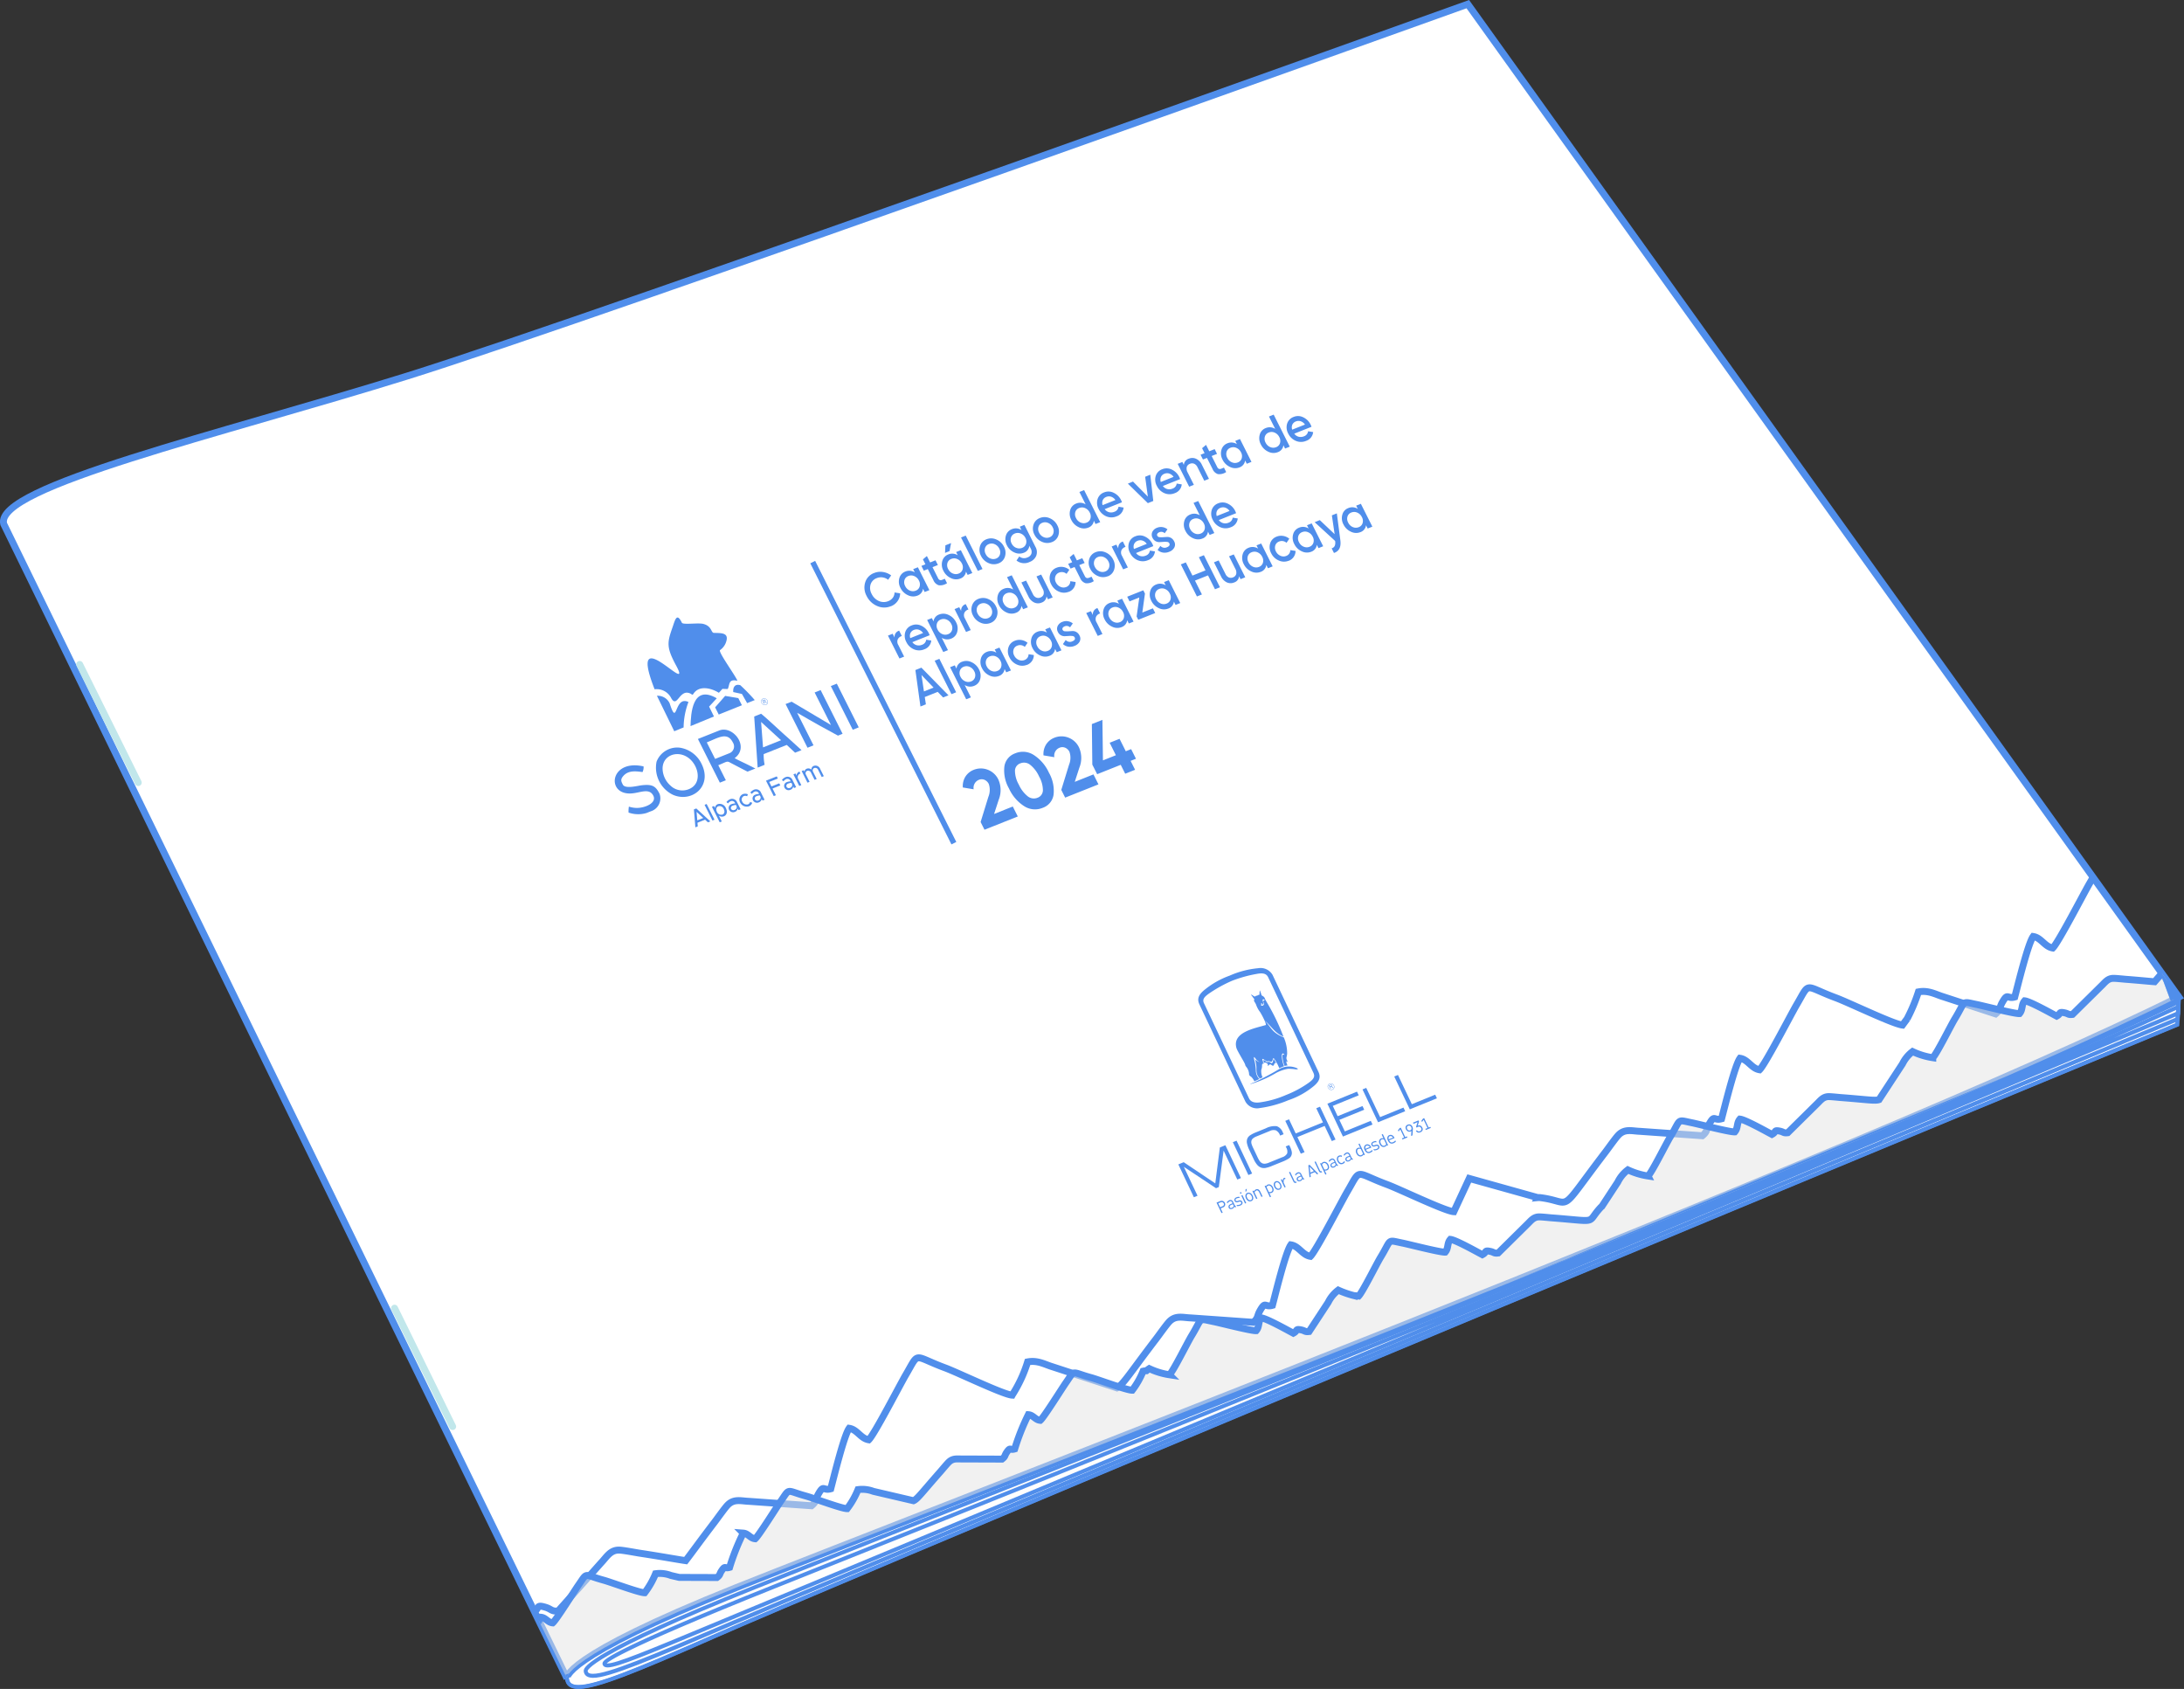 <svg xmlns="http://www.w3.org/2000/svg" xmlns:xlink="http://www.w3.org/1999/xlink" width="315.203" height="243.71" viewBox="0 0 315.203 243.71">
  <rect x="0" y="0" width="315.203" height="243.71" fill="#333333" stroke="none"/>
  <defs>
    <clipPath id="clip-path">
      <path id="Trazado_1330" data-name="Trazado 1330" d="M83.4,244.3s-1.113-2.887,24.433-13.105,163.992-63.228,208.194-85.219L213.408,2.71S87.394,47.946,60.3,56.386.77,72.38,2.1,77.71L83.4,244.3Z" transform="translate(-2.062 -2.71)" fill="none" clip-rule="evenodd"/>
    </clipPath>
  </defs>
  <g id="Capa_x0020_1" transform="translate(-1.569 -2.111)">
    <g id="_2438851652848" transform="translate(83.356 145.914)">
      <path id="Trazado_1324" data-name="Trazado 1324" d="M1208.287,2169.68c-23.695,9.479-24.453,12.642-24.44,13.053l.007.052c.219,2.885,6,.666,21.1-6s127.343-53.677,211.3-88.33l.222-4c-44.2,21.991-182.652,75-208.194,85.219Z" transform="translate(-1183.812 -2084.401)" fill="#fefefe" stroke="#508eeb" stroke-width="0.5"/>
      <path id="Trazado_1325" data-name="Trazado 1325" d="M1415.965,2083.72c-36.1,17.951-135.859,56.915-183.814,75.646-10.961,4.281-19.62,7.663-24.327,9.546-23.828,9.533-24.427,12.689-24.417,13.018l.007.053c.063.82.579,1.2,1.627,1.2,2.575,0,8.316-2.331,19.423-7.231,15.818-6.982,129.819-54.7,211.283-88.322l.217-3.913Zm-230.923,99.538h0c-1.078,0-1.633-.415-1.7-1.271l-.006-.047c-.008-.237.213-1.147,3.345-3.163,4.04-2.6,11.144-5.942,21.116-9.931,4.708-1.883,13.365-5.264,24.327-9.546,47.976-18.739,147.81-57.732,183.866-75.671l.053-.027,0,.061-.223,4.021-.021.009c-81.466,33.62-195.485,81.347-211.3,88.328-11.118,4.9-16.865,7.238-19.453,7.238Z" transform="translate(-1183.337 -2083.601)" fill="#fefefe" stroke="#508eeb" stroke-width="0.5"/>
      <path id="Trazado_1326" data-name="Trazado 1326" d="M1452.514,2093.907c-37.313,17.924-142.18,59.4-186.972,77.121-8.139,3.22-14.568,5.764-18.39,7.293-23.992,9.6-24.486,11.826-24.464,12.046l0,.034,0,.016c.052.438.376.642,1.02.642,2.222,0,8.291-2.553,19.724-7.448,15.549-6.658,131.536-55.064,208.943-87.313l.132-2.39Zm-228.8,97.224h0c-.678,0-1.035-.231-1.091-.7l0-.015,0-.032c-.038-.376.966-2.7,24.508-12.126,3.822-1.529,10.251-4.072,18.391-7.292,44.813-17.726,149.759-59.238,187.025-77.146l.053-.026,0,.061-.138,2.5-.021.009c-77.408,32.25-193.416,80.664-208.965,87.324-11.441,4.9-17.516,7.452-19.752,7.452Z" transform="translate(-1219.913 -2093.089)" fill="#fefefe" stroke="#508eeb" stroke-width="0.5"/>
      <path id="Trazado_1327" data-name="Trazado 1327" d="M1489.091,2104.084c-27.238,12.618-93.489,40-196.921,81.372-2.258.9-4.16,1.663-5.667,2.266-23.564,9.434-24.552,10.878-24.511,11.072l0,.028,0,.02c.03.135.165.2.414.2h0c1.323,0,5.857-1.885,14.887-5.646q2.352-.979,5.136-2.136c13.811-5.729,124.2-51.644,206.6-86.307l.05-.87Zm-226.677,95.031h0c-.289,0-.447-.083-.484-.254l0-.028,0-.021c-.079-.368,2.159-2.188,24.555-11.155,1.505-.6,3.409-1.365,5.666-2.267,103.5-41.4,169.771-68.788,196.97-81.394l.056-.026,0,.059-.056.974-.021.01c-82.41,34.665-192.816,80.585-206.627,86.316q-2.788,1.155-5.136,2.134c-9.321,3.881-13.575,5.652-14.914,5.652Z" transform="translate(-1256.513 -2102.568)" fill="#fefefe" stroke="#508eeb" stroke-width="0.5"/>
    </g>
    <path id="Trazado_1328" data-name="Trazado 1328" d="M83.4,244.3s-1.113-2.887,24.433-13.105,163.992-63.228,208.194-85.219L213.408,2.71S87.394,47.946,60.3,56.386.77,72.38,2.1,77.71L83.4,244.3Z" transform="translate(0)" fill="#fff" stroke="#508eeb" stroke-width="1" fill-rule="evenodd"/>
    <g id="Grupo_729" data-name="Grupo 729" transform="translate(2.062 2.71)" clip-path="url(#clip-path)">
      <g id="_2438851659856" transform="translate(75.008 124.361)">
        <g id="Grupo_728" data-name="Grupo 728">
          <path id="_1" d="M1330.737,1830.408l-11.9,4.943c-1.08.542-2.651,1.124-3.457,1.437l-52.5,21.81v-.005l-8.906,3.7c-1.029.511-2.482,1.056-3.306,1.374l-30.1,12.507v-.01l-30.33,12.6c-1.032.513-2.49,1.059-3.314,1.376l-31.182,12.954v-.009l-10.527,4.374,0,.005-26.618,11.05-18.7,7.771h0l-3.714,1.543L1092,1916.544c.618.408,1.132.748,1.445.952,1.048-.576.289-1.186,1.79-.735.887.267.823.624,1.819.535l6.192-6.946c.811-.842,1.336-1.884,2.638-1.841.612.021,2.255.341,2.946.447,3.276.5,5.311.882,6.63,1.074.845-1.092,2.091-2.836,4.172-5.561.439-.575,1.438-1.992,1.873-2.447.927-.97,1.981-.583,3.117-.549l9,.637c.788-.652.511-.867.991-1.7.811-1.413.646-.419,1.785-.75.427-1.607,1.912-7.721,2.659-8.728,1.158.173,1.641,1.464,2.826,1.661.808-.767,4.507-7.947,5.339-9.366,2.025-3.457.964-2.763,5.695-1.011,1.829.677,8.461,3.889,9.662,3.932a19.352,19.352,0,0,0,2.228-4.795c1.444-.276,2.5.374,3.541.687l9.352,3.062c.867-.432,1.893-2.152,5.675-7.1.44-.575,1.438-1.993,1.873-2.448.927-.969,1.981-.583,3.117-.549l9,.636c.788-.652.511-.867.991-1.7.811-1.411.646-.417,1.784-.75.427-1.607,1.912-7.721,2.659-8.728,1.158.172,1.641,1.464,2.825,1.66.808-.767,4.507-7.946,5.339-9.366,2.026-3.456.964-2.763,5.695-1.011,1.83.677,8.461,3.888,9.662,3.932l2.228-4.795,9.885,2.763a1.74,1.74,0,0,1,.38.007c4.914.613,2.262,2.75,9.384-6.573.439-.575,1.438-1.993,1.873-2.448.927-.97,1.981-.583,3.117-.549l9,.637c.788-.652.511-.867.991-1.7.812-1.412.646-.418,1.785-.75.427-1.608,1.912-7.721,2.659-8.729,1.158.173,1.641,1.464,2.826,1.661.808-.768,4.507-7.948,5.339-9.366,2.025-3.457.964-2.763,5.695-1.011,1.8.665,8.221,3.773,9.591,3.927.215-.292.45-.612.668-.9a24.691,24.691,0,0,0,1.631-3.889c1.445-.276,2.5.374,3.541.687l7.6,2.489c.773-.644.5-.861.979-1.692.811-1.412.647-.418,1.784-.75.427-1.607,1.912-7.721,2.659-8.728,1.158.172,1.641,1.464,2.826,1.661.808-.768,4.507-7.948,5.339-9.366,2-3.407.994-2.782,5.5-1.086l7.131,19.24Z" transform="translate(-1092 -1809.797)" fill="none" stroke="#508eeb" stroke-width="1" fill-rule="evenodd"/>
          <path id="Trazado_1329" data-name="Trazado 1329" d="M1116.208,2133.785l1.673-.694h0l26.829-11.144c.521-.2,1.521-.583,2.215-.92l7.011-2.913v0l20.052-8.33c.53-.207,1.468-.565,2.136-.888l16.671-6.925c.751-.261,1.775-.727,2.274-.945l9.966-4.14,9.991-4.147c.507-.2,1.556-.594,2.275-.945l2.782-1.155c.732-.254,1.718-.7,2.23-.926l33.851-14.054,0,0,5.743-2.384c.7-.244,1.61-.655,2.131-.885l19.411-8.059,0,0L1303,2056.21c.7-.244,1.615-.657,2.136-.887l20.105-8.347,0,0,6.788-2.818v0l17.16-7.128,1.581-.656-2.007-5.414c-.549.638-.959,1.118-1.28,1.479-.827-.057-2.1-.194-4.148-.35-.433-.032-1.459-.15-1.844-.138-.82.024-1.186.622-1.726,1.12l-4.137,4.087c-.631.086-.578-.115-1.13-.229-.932-.195-.474.115-1.153.474-.821-.433-3.872-2.142-4.619-2.209-.5.56-.241,1.262-.742,1.843-.685.051-5.22-1.122-6.166-1.309-2.3-.46-1.521-.648-3.156,2.044-.632,1.04-2.634,5.1-3.2,5.631a10.572,10.572,0,0,1-2.91-.887,4.948,4.948,0,0,0-1.461,1.775l-3.383,5.166c-.586.2-1.741-.017-5.466-.3-.433-.032-1.459-.15-1.844-.138-.82.024-1.186.623-1.726,1.121l-4.137,4.087c-.631.087-.579-.114-1.13-.229-.933-.195-.474.115-1.153.474-.821-.433-3.873-2.143-4.619-2.209-.5.56-.241,1.261-.742,1.843-.686.051-5.221-1.121-6.166-1.31-2.3-.46-1.522-.647-3.156,2.044-.632,1.04-2.634,5.1-3.2,5.631a10.569,10.569,0,0,1-2.909-.886,4.956,4.956,0,0,0-1.462,1.774l-2.295,3.5a1.364,1.364,0,0,0-.183.165c-2.157,2.333-.053,2.019-7.07,1.487-.433-.033-1.458-.149-1.844-.138-.819.025-1.186.623-1.725,1.12l-4.137,4.088c-.631.086-.579-.114-1.13-.229-.932-.2-.474.115-1.154.474-.82-.433-3.872-2.143-4.619-2.21-.5.561-.24,1.262-.742,1.843-.685.051-5.221-1.122-6.166-1.31-2.3-.46-1.522-.647-3.155,2.043-.62,1.022-2.562,4.955-3.17,5.6-.216-.021-.451-.043-.668-.059a13.2,13.2,0,0,1-2.276-.794,4.959,4.959,0,0,0-1.461,1.774l-2.751,4.2c-.622.083-.573-.116-1.122-.231-.933-.195-.473.115-1.153.474-.82-.434-3.872-2.143-4.619-2.21-.5.561-.241,1.262-.742,1.843-.686.051-5.221-1.122-6.166-1.31-2.3-.459-1.522-.647-3.155,2.043-.632,1.041-2.635,5.1-3.2,5.631a10.562,10.562,0,0,1-2.91-.887,2.936,2.936,0,0,0-.4.306,2.692,2.692,0,0,0-.491.065,11.81,11.81,0,0,1-1.564,2.745c-.757.021-4.834-1.516-5.966-1.825-2.927-.8-2.234-1.221-3.627.773-.571.819-3.143,4.943-3.679,5.4-.741-.065-1-.765-1.727-.817a32.8,32.8,0,0,0-1.968,4.945c-.729.226-.592-.331-1.151.483-.331.481-.163.591-.682.981l-5.659-.019c-.715.023-1.368-.151-1.984.421-.29.268-.967,1.093-1.263,1.428-2.625,2.973-3.294,3.937-3.864,4.175l-5.8-1.353a4.5,4.5,0,0,0-2.212-.249,11.823,11.823,0,0,1-1.564,2.745c-.756.021-4.834-1.516-5.966-1.824-2.927-.8-2.234-1.222-3.627.772-.572.819-3.144,4.942-3.679,5.4-.741-.065-1-.764-1.728-.817a32.791,32.791,0,0,0-1.967,4.945c-.729.226-.592-.331-1.151.483-.33.481-.162.591-.681.982l-5.434-.018-1.21-.282a4.481,4.481,0,0,0-2.212-.249,11.824,11.824,0,0,1-1.564,2.744c-.757.021-4.835-1.516-5.966-1.824-2.927-.8-2.234-1.221-3.627.773-.572.819-3.144,4.943-3.68,5.4-.741-.064-1-.764-1.727-.817a11.384,11.384,0,0,0-1.046,2.337l2.71,7.31Z" transform="translate(-1112.02 -2015.74)" fill="rgba(229,229,229,0.5)" stroke="#508eeb" stroke-width="1" fill-rule="evenodd"/>
        </g>
      </g>
    </g>
    <g id="_2438851663552" transform="translate(90.295 61.945)">
      <path id="Trazado_1332" data-name="Trazado 1332" d="M1645.556,1449.28l.866-.345-2.358-4.694c.627.325,1.68,1.026,5.887,3.29l.666-.265-3.167-6.306-.866.345,2.359,4.694-5.687-3.369-.866.345,3.167,6.305Z" transform="translate(-1617.738 -1401.217)" fill="#508eeb" fill-rule="evenodd"/>
      <path id="Trazado_1333" data-name="Trazado 1333" d="M1463.078,1527.29l-2.064.823-1.2-2.382c1.638-.652,2.959-1.585,3.764.015A1.046,1.046,0,0,1,1463.078,1527.29Zm-1.382,4.25.866-.345-1.091-2.171c1.222-.487,1.229-.662,1.74-.359.286.144,2.379,1.252,2.487,1.282l1.126-.448-.747-.374c-.363-.211-1.842-.862-2.243-1.125,2.215-1.625-.249-4.777-2.241-3.983l-3.063,1.219,3.167,6.306Z" transform="translate(-1446.531 -1478.44)" fill="#508eeb" fill-rule="evenodd"/>
      <path id="Trazado_1334" data-name="Trazado 1334" d="M1374.681,1567.534a2.466,2.466,0,0,1-2.622-.495,3.382,3.382,0,0,1-1.164-2.492c.025-2.376,3.22-2.917,4.613-.535C1376.243,1565.27,1376.194,1566.932,1374.681,1567.534Zm-2.292.81c2.731,1.192,5.759-1.226,4.124-4.481a4.179,4.179,0,0,0-3.075-2.309,3.19,3.19,0,0,0-3.41,2.009A4.361,4.361,0,0,0,1372.389,1568.344Z" transform="translate(-1363.996 -1513.493)" fill="#508eeb" fill-rule="evenodd"/>
      <path id="Trazado_1335" data-name="Trazado 1335" d="M1577.577,1491.818l2.878,2.638-2.6,1.034-.28-3.672Zm-.493,6.585,1-.4a7.486,7.486,0,0,1-.136-1.544l3.33-1.325,1.2,1.119.932-.372-2.15-1.947c-.959-.835-2.81-2.6-3.681-3.3l-1,.4.5,7.366Z" transform="translate(-1556.457 -1447.478)" fill="#508eeb" fill-rule="evenodd"/>
      <path id="Trazado_1336" data-name="Trazado 1336" d="M1286.955,1602.753c1.145-.178,2.253-.674,2.778.372s-1.223,1.785-2.428,1.76a3.848,3.848,0,0,1-1.1-.189,3.8,3.8,0,0,0-.047.859,4.183,4.183,0,0,0,2.589.063l.6-.239a1.954,1.954,0,0,0,1.286-2.529c-.562-1.12-1.052-1.416-2.615-1.229-.548.065-2.357.558-2.69-.106-.219-.434-.361-.689,0-1.154.753-.961,1.917-.767,2.846-.652a1.538,1.538,0,0,0,.149-.816c-5.052-1.144-5.49,4.5-1.372,3.859Z" transform="translate(-1284.167 -1548.139)" fill="#508eeb" fill-rule="evenodd"/>
      <path id="Trazado_1337" data-name="Trazado 1337" d="M1740.378,1434.13l.865-.345-3.166-6.305-.866.344Z" transform="translate(-1706.032 -1388.665)" fill="#508eeb" fill-rule="evenodd"/>
      <path id="Trazado_1338" data-name="Trazado 1338" d="M1452.178,1607.435l.345-.138-2.028-1.865-.345.138.21,2.588.345-.138-.044-.527,1.1-.439.413.38Zm-1.544-.284-.1-1.228.962.885Zm2.191.026.3-.12-1.138-2.266-.3.12Zm.769-2.363a.621.621,0,0,0-.4.553l-.144-.289-.3.12,1.122,2.234.3-.12-.427-.849a.761.761,0,0,0,.733.1c.419-.167.551-.654.292-1.17a.962.962,0,0,0-1.173-.583Zm.667,1.5a.653.653,0,0,1-.794-.4c-.176-.349-.093-.678.193-.793a.651.651,0,0,1,.8.4c.176.35.095.682-.2.8Zm1.1-2.209a1.271,1.271,0,0,0-.519.409l.23.192a.967.967,0,0,1,.38-.319.47.47,0,0,1,.628.272l.026.052a1.589,1.589,0,0,0-.526.1.577.577,0,0,0-.358.811.65.65,0,0,0,.857.3.629.629,0,0,0,.395-.48l.115.231.3-.119-.509-1.014a.77.77,0,0,0-1.017-.436Zm.649,1.542a.377.377,0,0,1-.5-.15.345.345,0,0,1,.237-.464,1.536,1.536,0,0,1,.467-.109l.112.224A.454.454,0,0,1,1456.014,1605.651Zm2.089-.529a.778.778,0,0,0,.462-.507l-.306-.115a.5.5,0,0,1-.294.343.7.7,0,0,1-.835-.387.568.568,0,0,1,.231-.807.584.584,0,0,1,.474.03l.105-.284a.938.938,0,0,0-.716-.026.86.86,0,0,0-.4,1.21A1.066,1.066,0,0,0,1458.1,1605.122Zm.712-2.387a1.265,1.265,0,0,0-.519.409l.23.192a.962.962,0,0,1,.38-.319.47.47,0,0,1,.629.271l.026.052a1.6,1.6,0,0,0-.526.1.577.577,0,0,0-.358.812.649.649,0,0,0,.857.3.626.626,0,0,0,.4-.48l.115.23.3-.119-.509-1.015a.77.77,0,0,0-1.017-.435Zm.649,1.542a.377.377,0,0,1-.5-.151.345.345,0,0,1,.237-.464,1.551,1.551,0,0,1,.467-.109l.113.224A.455.455,0,0,1,1459.464,1604.277Zm2.8-3.163-.153-.305-1.556.619,1.118,2.226.314-.125-.487-.969,1.122-.447-.153-.3-1.122.447-.325-.648,1.241-.494Zm1.109-.193a1.268,1.268,0,0,0-.519.409l.229.193a.96.96,0,0,1,.38-.319.47.47,0,0,1,.628.271l.026.052a1.606,1.606,0,0,0-.526.1.577.577,0,0,0-.358.812.649.649,0,0,0,.857.3.627.627,0,0,0,.4-.48l.115.231.3-.12-.51-1.014a.77.77,0,0,0-1.016-.436Zm.648,1.543a.376.376,0,0,1-.5-.151.345.345,0,0,1,.237-.464,1.549,1.549,0,0,1,.468-.108l.112.224A.454.454,0,0,1,1464.02,1602.464Zm.958-1.75-.161-.321-.306.121.842,1.676.3-.121-.478-.953a.532.532,0,0,1,.349-.717l-.14-.279a.607.607,0,0,0-.411.6Zm2.49-1.423a.513.513,0,0,0-.348.543.656.656,0,0,0-.681-.133.473.473,0,0,0-.313.451l-.117-.233-.306.121.842,1.676.3-.121-.526-1.047a.368.368,0,0,1,.193-.543.45.45,0,0,1,.549.283l.511,1.018.3-.119-.526-1.047a.369.369,0,0,1,.193-.544.45.45,0,0,1,.549.284l.511,1.018.3-.119-.536-1.067a.722.722,0,0,0-.9-.42Z" transform="translate(-1438.727 -1548.611)" fill="#508eeb"/>
      <path id="Trazado_1339" data-name="Trazado 1339" d="M1363.455,1293.569a2.325,2.325,0,0,0,.817-1.014c.6-1.518-.551-1.445-1.691-1.473-.453-.012-.264-.982-1.555-1.3-.754-.183-2.915.16-3.075-.167-.74-1.515-.966-.44-1.334.612-.788,2.243-.939,2.9.518,5.591,2.565,4.739-7.2-7.017-3.121,3.4a2.341,2.341,0,0,1,2.389,1.259c.822,1.505,1.136-1.048,2.484-.744.559.126.529.45.738.127.81-1.251,2.566-.822,3.665-.135l.516-.565.767.021c.312-.658.069-1.494,1.395-1.19-.278-.741-2.815-4.193-2.51-4.421Z" transform="translate(-1348.266 -1259.592)" fill="#508eeb"/>
      <path id="Trazado_1340" data-name="Trazado 1340" d="M1374.425,1453.817a1.9,1.9,0,0,0-1.835-1.081l2.5,5.117c.782-.312.568-.24,1.35-.551a10.673,10.673,0,0,1,.7-3.669C1375.032,1452.636,1375.587,1457.445,1374.425,1453.817Z" transform="translate(-1366.505 -1412.171)" fill="#508eeb"/>
      <path id="Trazado_1341" data-name="Trazado 1341" d="M1535.643,1432.134a25.62,25.62,0,0,0-2.086-2.149c-.758-.219-1.081.282-1.017.992l1.255.274.748,1.321,1.1-.438Z" transform="translate(-1515.44 -1390.949)" fill="#508eeb"/>
      <path id="Trazado_1342" data-name="Trazado 1342" d="M1446.394,1453.381l-.7-1.425,1.105-1.2c-3.566-2.065-3.735,2.286-3.787,4.016Z" transform="translate(-1432.079 -1409.831)" fill="#508eeb"/>
      <path id="Trazado_1343" data-name="Trazado 1343" d="M1498.428,1454.461l-.516-1.025-1.9-.325-1.448,1.654.522,1.038Z" transform="translate(-1480.081 -1412.531)" fill="#508eeb"/>
      <g id="Grupo_730" data-name="Grupo 730" transform="translate(21.122 40.938)">
        <path id="Trazado_1344" data-name="Trazado 1344" d="M1591.344,1458.358a.541.541,0,0,1,.659.282.439.439,0,0,1-.2.625.543.543,0,0,1-.659-.282A.44.44,0,0,1,1591.344,1458.358Zm.021.04a.492.492,0,0,1,.6.257.4.4,0,0,1-.185.571.494.494,0,0,1-.6-.258A.4.4,0,0,1,1591.364,1458.4Z" transform="translate(-1591.084 -1458.327)" fill="#508eeb" fill-rule="evenodd"/>
        <path id="_1_0" d="M1591.344,1458.358a.541.541,0,0,1,.659.282.439.439,0,0,1-.2.625.543.543,0,0,1-.659-.282A.44.44,0,0,1,1591.344,1458.358Zm.021.04a.492.492,0,0,1,.6.257.4.4,0,0,1-.185.571.494.494,0,0,1-.6-.258A.4.4,0,0,1,1591.364,1458.4Z" transform="translate(-1591.084 -1458.327)" fill="none"/>
      </g>
      <g id="Grupo_731" data-name="Grupo 731" transform="translate(21.297 41.128)">
        <path id="Trazado_1345" data-name="Trazado 1345" d="M1593.889,1461.695l-.249-.5.209-.083a.281.281,0,0,1,.1-.025.138.138,0,0,1,.076.026.174.174,0,0,1,.057.068.14.14,0,0,1,.012.1.159.159,0,0,1-.078.087.173.173,0,0,1,.05.009.475.475,0,0,1,.084.045l.15.1-.079.032-.114-.079c-.033-.022-.06-.039-.079-.049a.148.148,0,0,0-.049-.021.125.125,0,0,0-.034,0,.157.157,0,0,0-.036.012l-.073.029.11.219-.062.025Zm-.077-.3.134-.054a.17.17,0,0,0,.062-.036.063.063,0,0,0,.021-.044.089.089,0,0,0-.01-.049.1.1,0,0,0-.053-.048.124.124,0,0,0-.089.009l-.149.06.083.164Z" transform="translate(-1593.64 -1461.09)" fill="#508eeb"/>
        <path id="_1_1" d="M1593.889,1461.695l-.249-.5.209-.083a.281.281,0,0,1,.1-.025.138.138,0,0,1,.076.026.174.174,0,0,1,.057.068.14.14,0,0,1,.012.1.159.159,0,0,1-.078.087.173.173,0,0,1,.05.009.475.475,0,0,1,.084.045l.15.1-.079.032-.114-.079c-.033-.022-.06-.039-.079-.049a.148.148,0,0,0-.049-.021.125.125,0,0,0-.034,0,.157.157,0,0,0-.036.012l-.073.029.11.219-.062.025Zm-.077-.3.134-.054a.17.17,0,0,0,.062-.036.063.063,0,0,0,.021-.044.089.089,0,0,0-.01-.049.1.1,0,0,0-.053-.048.124.124,0,0,0-.089.009l-.149.06.083.164Z" transform="translate(-1593.64 -1461.09)" fill="none"/>
      </g>
      <g id="Grupo_732" data-name="Grupo 732" transform="translate(28.218 21.098)">
        <path id="Trazado_1346" data-name="Trazado 1346" d="M1714.573,1210.951l-20.372-40.559.7-.352,20.373,40.56Z" transform="translate(-1694.2 -1170.04)" fill="#508eeb"/>
      </g>
      <g id="Grupo_733" data-name="Grupo 733" transform="translate(36.025)">
        <path id="Trazado_1347" data-name="Trazado 1347" d="M1811.462,891.1a2.508,2.508,0,0,1-1.991-.036,2.968,2.968,0,0,1-1.511-1.448,2.526,2.526,0,0,1-.2-1.968,2.094,2.094,0,0,1,1.3-1.345,2.388,2.388,0,0,1,1.251-.142,2.621,2.621,0,0,1,1.193.493l-.436.633a1.666,1.666,0,0,0-.785-.342,1.606,1.606,0,0,0-.852.1,1.436,1.436,0,0,0-.9.923,1.774,1.774,0,0,0,.161,1.363,2.081,2.081,0,0,0,1.033,1.016,1.715,1.715,0,0,0,1.376.015,1.424,1.424,0,0,0,.653-.5,1.243,1.243,0,0,0,.235-.747l.817.127a2.015,2.015,0,0,1-.375,1.12,2.089,2.089,0,0,1-.958.742Zm3.221-5.349.678-.27,1.659,3.3-.678.27-.239-.475a1.207,1.207,0,0,1-.817,1,1.679,1.679,0,0,1-1.359-.065,2.194,2.194,0,0,1-1.077-1.05,1.866,1.866,0,0,1-.162-1.418,1.4,1.4,0,0,1,.853-.942,1.474,1.474,0,0,1,1.378.118Zm-.492,3.085a1.076,1.076,0,0,0,.86.019.9.9,0,0,0,.559-.583,1.12,1.12,0,0,0-.1-.869,1.313,1.313,0,0,0-.662-.643,1.078,1.078,0,0,0-.861-.019.9.9,0,0,0-.559.583,1.125,1.125,0,0,0,.1.869A1.314,1.314,0,0,0,1814.19,888.841Zm4.059-3.68-.779.31.8,1.586a.5.5,0,0,0,.236.259.442.442,0,0,0,.31,0,4.178,4.178,0,0,0,.429-.175l.322.641a1.752,1.752,0,0,1-1.189.3,1.266,1.266,0,0,1-.785-.753l-.8-1.585-.577.23-.345-.687.577-.23-.359-.714.571-.481.465.925.779-.31.345.687Zm1.9-3.166-.218,1.157-.653.26.054-1.092Zm.733,1.294.678-.27,1.659,3.3-.678.27-.239-.476a1.208,1.208,0,0,1-.818,1,1.679,1.679,0,0,1-1.359-.065,2.193,2.193,0,0,1-1.077-1.05,1.867,1.867,0,0,1-.162-1.418,1.4,1.4,0,0,1,.853-.942,1.475,1.475,0,0,1,1.378.118Zm-.493,3.085a1.077,1.077,0,0,0,.861.019.906.906,0,0,0,.559-.583,1.128,1.128,0,0,0-.1-.869,1.316,1.316,0,0,0-.663-.643,1.078,1.078,0,0,0-.861-.019.905.905,0,0,0-.559.583,1.127,1.127,0,0,0,.1.869A1.316,1.316,0,0,0,1820.388,886.374Zm3.622-.367-2.423-4.822.679-.27,2.422,4.823Zm2.988-1.087a1.816,1.816,0,0,1-1.427-.034,2.134,2.134,0,0,1-1.1-1.043,1.807,1.807,0,0,1-.137-1.427,1.516,1.516,0,0,1,.922-.97,1.816,1.816,0,0,1,1.429.033,2.138,2.138,0,0,1,1.1,1.044,1.815,1.815,0,0,1,.139,1.427,1.511,1.511,0,0,1-.925.97Zm-1.194-.713a1.071,1.071,0,0,0,.846.02.894.894,0,0,0,.548-.575,1.1,1.1,0,0,0-.092-.859,1.3,1.3,0,0,0-.658-.635,1.073,1.073,0,0,0-.847-.02.891.891,0,0,0-.548.575,1.1,1.1,0,0,0,.092.859A1.29,1.29,0,0,0,1825.8,884.208Zm4.264-4.575.665-.266,1.583,3.151a1.51,1.51,0,0,1,.11,1.344,1.652,1.652,0,0,1-.941.858,1.782,1.782,0,0,1-1.89-.207l.4-.589a1.091,1.091,0,0,0,1.173.144.918.918,0,0,0,.566-.515.944.944,0,0,0-.089-.769l-.2-.4a1.193,1.193,0,0,1-.8,1.01,1.708,1.708,0,0,1-1.375-.052,2.13,2.13,0,0,1-1.063-1.023,1.815,1.815,0,0,1-.148-1.388,1.418,1.418,0,0,1,.874-.946,1.456,1.456,0,0,1,1.381.14l-.246-.489Zm-.527,3.039a1.1,1.1,0,0,0,.862.014.918.918,0,0,0,.563-.581,1.085,1.085,0,0,0-.085-.853,1.277,1.277,0,0,0-.658-.626,1.1,1.1,0,0,0-.862-.014.918.918,0,0,0-.563.581,1.084,1.084,0,0,0,.085.853A1.27,1.27,0,0,0,1829.541,882.672Zm5.168-.82a1.815,1.815,0,0,1-1.427-.034,2.129,2.129,0,0,1-1.1-1.043,1.807,1.807,0,0,1-.138-1.427,1.517,1.517,0,0,1,.923-.97,1.813,1.813,0,0,1,1.429.033,2.134,2.134,0,0,1,1.1,1.044,1.814,1.814,0,0,1,.14,1.427,1.513,1.513,0,0,1-.925.97Zm-1.195-.713a1.073,1.073,0,0,0,.847.02.893.893,0,0,0,.548-.575,1.094,1.094,0,0,0-.092-.858,1.289,1.289,0,0,0-.657-.635,1.069,1.069,0,0,0-.846-.02.9.9,0,0,0-.548.575,1.1,1.1,0,0,0,.092.859,1.292,1.292,0,0,0,.658.635Zm5.158-6.517.679-.27,2.323,4.625-.678.27-.239-.476a1.205,1.205,0,0,1-.817,1,1.675,1.675,0,0,1-1.359-.065,2.192,2.192,0,0,1-1.077-1.05,1.867,1.867,0,0,1-.162-1.418,1.39,1.39,0,0,1,.853-.941,1.473,1.473,0,0,1,1.378.117l-.9-1.79Zm.172,4.407a1.078,1.078,0,0,0,.86.018.9.9,0,0,0,.559-.583,1.12,1.12,0,0,0-.1-.869,1.315,1.315,0,0,0-.663-.644,1.079,1.079,0,0,0-.86-.019.9.9,0,0,0-.558.583,1.119,1.119,0,0,0,.1.869A1.312,1.312,0,0,0,1838.845,879.028Zm3.477-1.928a1.149,1.149,0,0,0,.636.441,1.215,1.215,0,0,0,.76-.061.873.873,0,0,0,.6-.732l.732.121a1.48,1.48,0,0,1-1.014,1.268,1.885,1.885,0,0,1-1.484,0,2.145,2.145,0,0,1-1.1-1.058,1.845,1.845,0,0,1-.158-1.423,1.509,1.509,0,0,1,.942-.974,1.668,1.668,0,0,1,1.389.057,2.251,2.251,0,0,1,1.063,1.059,2.61,2.61,0,0,1,.125.308Zm-.3-.579,1.846-.735a1.216,1.216,0,0,0-.623-.482,1.013,1.013,0,0,0-.684.026.9.9,0,0,0-.519.468,1.017,1.017,0,0,0-.021.722Zm6.136-4.091.741-.3.435,3.791-.784.313-2.884-2.815.741-.3,2.144,2.168-.392-2.866Zm2.558,1.328a1.143,1.143,0,0,0,.636.44,1.2,1.2,0,0,0,.76-.061.875.875,0,0,0,.6-.731l.731.12a1.478,1.478,0,0,1-1.014,1.268,1.885,1.885,0,0,1-1.485,0,2.142,2.142,0,0,1-1.1-1.058,1.849,1.849,0,0,1-.157-1.424,1.509,1.509,0,0,1,.943-.974,1.667,1.667,0,0,1,1.389.058,2.25,2.25,0,0,1,1.063,1.058,2.468,2.468,0,0,1,.124.308l-2.5,1Zm-.3-.579,1.846-.736a1.206,1.206,0,0,0-.622-.481,1.008,1.008,0,0,0-.683.026.9.9,0,0,0-.519.468A1.015,1.015,0,0,0,1850.421,873.18Zm4.046-3.362a1.305,1.305,0,0,1,1.055.016,1.76,1.76,0,0,1,.834.865l1.019,2.028-.678.27-.982-1.955a.984.984,0,0,0-.473-.493.783.783,0,0,0-.615.007.733.733,0,0,0-.459.465,1.1,1.1,0,0,0,.14.8l.889,1.77-.678.271-1.659-3.3.678-.27.212.423a1.019,1.019,0,0,1,.718-.9Zm4.074-.694-.778.31.8,1.586a.5.5,0,0,0,.236.259.444.444,0,0,0,.311,0,4.134,4.134,0,0,0,.428-.175l.322.641a1.752,1.752,0,0,1-1.189.3,1.266,1.266,0,0,1-.785-.754l-.8-1.585-.578.23-.345-.687.578-.23-.358-.714.571-.481.465.925.779-.311.344.688Zm2.632-1.872.678-.27,1.659,3.3-.679.27-.239-.476a1.207,1.207,0,0,1-.817,1,1.679,1.679,0,0,1-1.359-.065,2.194,2.194,0,0,1-1.077-1.05,1.864,1.864,0,0,1-.162-1.418,1.394,1.394,0,0,1,.853-.942,1.474,1.474,0,0,1,1.378.118Zm-.492,3.085a1.075,1.075,0,0,0,.86.019.9.9,0,0,0,.559-.583,1.122,1.122,0,0,0-.1-.869,1.315,1.315,0,0,0-.662-.643,1.078,1.078,0,0,0-.861-.019.905.905,0,0,0-.559.583,1.125,1.125,0,0,0,.1.869A1.315,1.315,0,0,0,1860.68,870.336Zm5.355-6.606.678-.27,2.323,4.625-.678.27-.239-.476a1.207,1.207,0,0,1-.817,1,1.676,1.676,0,0,1-1.359-.065,2.195,2.195,0,0,1-1.077-1.05,1.867,1.867,0,0,1-.162-1.418,1.391,1.391,0,0,1,.853-.941,1.472,1.472,0,0,1,1.378.117l-.9-1.79Zm.171,4.407a1.08,1.08,0,0,0,.861.018.9.9,0,0,0,.559-.583,1.129,1.129,0,0,0-.1-.869,1.319,1.319,0,0,0-.663-.643,1.077,1.077,0,0,0-.861-.019.905.905,0,0,0-.559.583,1.127,1.127,0,0,0,.1.869A1.317,1.317,0,0,0,1866.206,868.137Zm3.478-1.928a1.152,1.152,0,0,0,.636.441,1.215,1.215,0,0,0,.76-.061.876.876,0,0,0,.6-.732l.731.121a1.481,1.481,0,0,1-1.014,1.268,1.885,1.885,0,0,1-1.485,0,2.145,2.145,0,0,1-1.1-1.058,1.851,1.851,0,0,1-.158-1.423,1.511,1.511,0,0,1,.943-.974,1.666,1.666,0,0,1,1.389.057,2.249,2.249,0,0,1,1.063,1.059,2.6,2.6,0,0,1,.125.308l-2.5.994Zm-.3-.579,1.846-.735a1.216,1.216,0,0,0-.623-.482,1.013,1.013,0,0,0-.683.026.9.9,0,0,0-.519.468,1.016,1.016,0,0,0-.021.722Zm-57.383,30a.928.928,0,0,1,.659-1l.388.773a.951.951,0,0,0-.58.465.907.907,0,0,0,.078.845l.836,1.665-.677.27-1.659-3.3.678-.27.279.555Zm2.563.661a1.144,1.144,0,0,0,.636.44,1.2,1.2,0,0,0,.76-.061.876.876,0,0,0,.605-.732l.731.12a1.479,1.479,0,0,1-1.013,1.268,1.886,1.886,0,0,1-1.485,0,2.144,2.144,0,0,1-1.1-1.058,1.851,1.851,0,0,1-.157-1.424,1.507,1.507,0,0,1,.943-.974,1.669,1.669,0,0,1,1.389.058,2.247,2.247,0,0,1,1.063,1.058,2.564,2.564,0,0,1,.124.307l-2.5,1Zm-.3-.579,1.846-.736a1.207,1.207,0,0,0-.622-.481,1.007,1.007,0,0,0-.683.026.9.9,0,0,0-.519.468A1.013,1.013,0,0,0,1814.268,895.714Zm4.171-3.413a1.676,1.676,0,0,1,1.359.065,2.192,2.192,0,0,1,1.078,1.05,1.871,1.871,0,0,1,.162,1.418,1.394,1.394,0,0,1-.852.942,1.474,1.474,0,0,1-1.378-.118l.9,1.79-.678.27-2.323-4.625.678-.27.239.476a1.209,1.209,0,0,1,.818-1Zm.437,2.819a1.077,1.077,0,0,0,.86.019.905.905,0,0,0,.56-.583,1.127,1.127,0,0,0-.1-.869,1.312,1.312,0,0,0-.662-.643,1.078,1.078,0,0,0-.861-.019.906.906,0,0,0-.559.583,1.125,1.125,0,0,0,.1.869A1.315,1.315,0,0,0,1818.875,895.12Zm2.743-3.315a.927.927,0,0,1,.658-1l.388.773a.951.951,0,0,0-.58.465.906.906,0,0,0,.078.845l.836,1.665-.678.27-1.659-3.3.678-.27.279.555Zm4.23,1.717a1.819,1.819,0,0,1-1.427-.035,2.131,2.131,0,0,1-1.1-1.043,1.8,1.8,0,0,1-.137-1.428,1.516,1.516,0,0,1,.922-.97,1.815,1.815,0,0,1,1.429.034,2.134,2.134,0,0,1,1.1,1.044,1.813,1.813,0,0,1,.14,1.427,1.514,1.514,0,0,1-.926.971Zm-1.2-.714a1.07,1.07,0,0,0,.847.02.891.891,0,0,0,.548-.575,1.1,1.1,0,0,0-.092-.859,1.29,1.29,0,0,0-.658-.634,1.069,1.069,0,0,0-.846-.02.891.891,0,0,0-.548.575,1.1,1.1,0,0,0,.093.859A1.294,1.294,0,0,0,1824.653,892.809Zm3.589-5.892.678-.27,2.323,4.625-.679.27-.239-.476a1.206,1.206,0,0,1-.817,1,1.674,1.674,0,0,1-1.359-.065,2.19,2.19,0,0,1-1.077-1.05,1.864,1.864,0,0,1-.162-1.417,1.393,1.393,0,0,1,.853-.942,1.472,1.472,0,0,1,1.378.118l-.9-1.79Zm.171,4.406a1.075,1.075,0,0,0,.86.019.9.9,0,0,0,.559-.583,1.123,1.123,0,0,0-.1-.869,1.314,1.314,0,0,0-.662-.644,1.08,1.08,0,0,0-.861-.018.9.9,0,0,0-.559.583,1.121,1.121,0,0,0,.1.869A1.316,1.316,0,0,0,1828.414,891.323Zm4.078-4.512.678-.27,1.659,3.3-.678.27-.213-.423a1.019,1.019,0,0,1-.718.9,1.3,1.3,0,0,1-1.055-.016,1.762,1.762,0,0,1-.834-.865l-1.019-2.028.679-.27.982,1.955a.984.984,0,0,0,.474.493.781.781,0,0,0,.615-.007.732.732,0,0,0,.459-.465,1.1,1.1,0,0,0-.14-.8l-.889-1.77Zm4.653,2.214a1.8,1.8,0,0,1-1.435-.031,2.151,2.151,0,0,1-1.095-1.047,1.829,1.829,0,0,1-.148-1.427,1.512,1.512,0,0,1,.933-.969,1.761,1.761,0,0,1,.952-.1,1.83,1.83,0,0,1,.877.4l-.4.589a1.035,1.035,0,0,0-1.079-.181.881.881,0,0,0-.544.573,1.1,1.1,0,0,0,.092.851,1.3,1.3,0,0,0,.652.629,1.056,1.056,0,0,0,.843.021.9.9,0,0,0,.429-.337.851.851,0,0,0,.15-.5l.76.118a1.5,1.5,0,0,1-.262.858,1.533,1.533,0,0,1-.719.564Zm2.3-4.157-.779.31.8,1.585a.5.5,0,0,0,.235.259.445.445,0,0,0,.311,0,4.009,4.009,0,0,0,.428-.174l.322.641a1.752,1.752,0,0,1-1.189.3,1.267,1.267,0,0,1-.785-.753l-.8-1.586-.578.23-.345-.687.577-.231-.359-.713.572-.482.465.925.779-.31.345.687Zm3.329,1.917a1.815,1.815,0,0,1-1.427-.035,2.134,2.134,0,0,1-1.1-1.043,1.811,1.811,0,0,1-.137-1.428,1.519,1.519,0,0,1,.922-.97,1.822,1.822,0,0,1,1.43.033,2.134,2.134,0,0,1,1.1,1.045,1.813,1.813,0,0,1,.14,1.427A1.511,1.511,0,0,1,1842.773,886.785Zm-1.2-.713a1.07,1.07,0,0,0,.846.02.894.894,0,0,0,.548-.575,1.1,1.1,0,0,0-.092-.859,1.292,1.292,0,0,0-.658-.635,1.071,1.071,0,0,0-.846-.02.892.892,0,0,0-.548.575,1.1,1.1,0,0,0,.092.858,1.29,1.29,0,0,0,.657.635Zm2.723-3.3a.927.927,0,0,1,.658-1l.388.773a.947.947,0,0,0-.58.465.906.906,0,0,0,.077.845l.837,1.665-.678.27-1.659-3.3.678-.27.279.555Zm2.562.661a1.146,1.146,0,0,0,.636.44,1.205,1.205,0,0,0,.76-.061.876.876,0,0,0,.6-.732l.731.121a1.478,1.478,0,0,1-1.014,1.268,1.885,1.885,0,0,1-1.484,0,2.142,2.142,0,0,1-1.1-1.058,1.849,1.849,0,0,1-.158-1.424,1.508,1.508,0,0,1,.943-.974,1.669,1.669,0,0,1,1.389.057,2.251,2.251,0,0,1,1.063,1.059,2.5,2.5,0,0,1,.124.308l-2.5,1Zm-.3-.579,1.846-.736a1.21,1.21,0,0,0-.622-.482,1.015,1.015,0,0,0-.683.026.9.9,0,0,0-.519.468,1.012,1.012,0,0,0-.021.723Zm3.376-1.9a.356.356,0,0,0,.3.189,2.961,2.961,0,0,0,.505.008l.581-.036a1.045,1.045,0,0,1,.581.136,1.114,1.114,0,0,1,.455.5.927.927,0,0,1,.026.885,1.351,1.351,0,0,1-.74.619,1.662,1.662,0,0,1-.9.113,1.478,1.478,0,0,1-.769-.376l.4-.589a.8.8,0,0,0,.936.2q.534-.213.348-.582a.366.366,0,0,0-.3-.189,2.518,2.518,0,0,0-.506-.012l-.581.036a1.082,1.082,0,0,1-.577-.127,1.036,1.036,0,0,1-.447-.476.948.948,0,0,1-.039-.864,1.2,1.2,0,0,1,.68-.6,1.487,1.487,0,0,1,.785-.095,1.517,1.517,0,0,1,.722.319l-.4.564a.707.707,0,0,0-.78-.142.569.569,0,0,0-.282.218.3.3,0,0,0,0,.31Zm5.223-4.753.678-.27,2.323,4.625-.678.27-.239-.476a1.205,1.205,0,0,1-.817,1,1.676,1.676,0,0,1-1.359-.066,2.19,2.19,0,0,1-1.077-1.05,1.87,1.87,0,0,1-.162-1.417,1.394,1.394,0,0,1,.853-.942,1.472,1.472,0,0,1,1.378.118Zm.171,4.406a1.078,1.078,0,0,0,.861.019.9.9,0,0,0,.559-.583,1.127,1.127,0,0,0-.1-.869,1.321,1.321,0,0,0-.663-.644,1.08,1.08,0,0,0-.86-.018.9.9,0,0,0-.559.583,1.12,1.12,0,0,0,.1.869A1.313,1.313,0,0,0,1855.335,880.607Zm3.478-1.927a1.15,1.15,0,0,0,.636.44,1.206,1.206,0,0,0,.761-.061.874.874,0,0,0,.6-.732l.731.12a1.479,1.479,0,0,1-1.013,1.268,1.889,1.889,0,0,1-1.485,0,2.149,2.149,0,0,1-1.1-1.058,1.848,1.848,0,0,1-.157-1.424,1.508,1.508,0,0,1,.942-.974,1.672,1.672,0,0,1,1.39.058,2.253,2.253,0,0,1,1.063,1.059,2.6,2.6,0,0,1,.125.308Zm-.3-.579,1.846-.735a1.206,1.206,0,0,0-.623-.482,1.007,1.007,0,0,0-.683.026.9.9,0,0,0-.519.467,1.018,1.018,0,0,0-.021.723Zm-39.492,26.178-.778-.808-1.869.744.16,1.054-.785.312-.728-5.259.866-.345,3.912,3.992-.779.31Zm-2.767-.873,1.393-.554-1.744-1.811Zm3.972.393-2.423-4.823.678-.27,2.422,4.823Zm1.538-4.679a1.673,1.673,0,0,1,1.359.065,2.192,2.192,0,0,1,1.077,1.049,1.865,1.865,0,0,1,.162,1.418,1.392,1.392,0,0,1-.853.941,1.47,1.47,0,0,1-1.378-.118l.9,1.79-.679.27-2.323-4.625.678-.27.239.476a1.206,1.206,0,0,1,.817-1Zm.436,2.819a1.08,1.08,0,0,0,.86.018.9.9,0,0,0,.559-.583,1.122,1.122,0,0,0-.1-.869,1.315,1.315,0,0,0-.663-.644,1.076,1.076,0,0,0-.86-.018.9.9,0,0,0-.559.583,1.12,1.12,0,0,0,.1.869A1.313,1.313,0,0,0,1822.2,901.939Zm4.272-4.59.678-.27,1.66,3.3-.678.27-.239-.476a1.207,1.207,0,0,1-.817,1,1.677,1.677,0,0,1-1.359-.065,2.2,2.2,0,0,1-1.077-1.05,1.869,1.869,0,0,1-.161-1.418,1.393,1.393,0,0,1,.853-.942,1.476,1.476,0,0,1,1.378.118Zm-.492,3.085a1.077,1.077,0,0,0,.861.019.9.9,0,0,0,.559-.583,1.125,1.125,0,0,0-.1-.869,1.309,1.309,0,0,0-.662-.643,1.078,1.078,0,0,0-.861-.019.9.9,0,0,0-.559.583,1.126,1.126,0,0,0,.1.869A1.317,1.317,0,0,0,1825.983,900.434Zm5.146-.87a1.806,1.806,0,0,1-1.437-.031,2.154,2.154,0,0,1-1.094-1.047,1.829,1.829,0,0,1-.148-1.427,1.512,1.512,0,0,1,.933-.97,1.759,1.759,0,0,1,.952-.1,1.829,1.829,0,0,1,.877.4l-.4.589a1.034,1.034,0,0,0-1.078-.181.881.881,0,0,0-.545.573,1.1,1.1,0,0,0,.092.851,1.292,1.292,0,0,0,.652.629,1.059,1.059,0,0,0,.843.021.907.907,0,0,0,.429-.337.863.863,0,0,0,.15-.5l.76.118a1.5,1.5,0,0,1-.262.858,1.533,1.533,0,0,1-.719.564Zm2.637-5.117.678-.27,1.659,3.3-.678.27-.239-.476a1.205,1.205,0,0,1-.817,1,1.677,1.677,0,0,1-1.359-.066,2.188,2.188,0,0,1-1.077-1.049,1.868,1.868,0,0,1-.162-1.417,1.394,1.394,0,0,1,.853-.942,1.473,1.473,0,0,1,1.378.118l-.236-.469Zm-.492,3.085a1.075,1.075,0,0,0,.86.019.9.9,0,0,0,.559-.583,1.122,1.122,0,0,0-.1-.869,1.321,1.321,0,0,0-.663-.644,1.079,1.079,0,0,0-.86-.018.9.9,0,0,0-.559.583,1.121,1.121,0,0,0,.1.869A1.311,1.311,0,0,0,1833.274,897.532Zm3.007-3a.356.356,0,0,0,.3.189,2.935,2.935,0,0,0,.505.008c.188-.013.382-.025.58-.037a1.043,1.043,0,0,1,.581.136,1.112,1.112,0,0,1,.456.5.93.93,0,0,1,.026.886,1.356,1.356,0,0,1-.741.619,1.664,1.664,0,0,1-.9.113,1.488,1.488,0,0,1-.769-.376l.4-.589a.8.8,0,0,0,.936.2q.534-.213.348-.583a.365.365,0,0,0-.3-.189,2.563,2.563,0,0,0-.506-.012l-.58.037a1.078,1.078,0,0,1-.577-.127,1.037,1.037,0,0,1-.447-.477.947.947,0,0,1-.038-.864,1.2,1.2,0,0,1,.68-.6,1.485,1.485,0,0,1,.785-.094,1.51,1.51,0,0,1,.722.319l-.4.565a.707.707,0,0,0-.78-.142.565.565,0,0,0-.282.218.3.3,0,0,0,0,.31Zm4.357-2.157a.927.927,0,0,1,.659-1l.388.773a.949.949,0,0,0-.58.465.9.9,0,0,0,.078.845l.836,1.665-.678.27-1.66-3.3.678-.27.278.555Zm3.533-2.072.678-.27,1.659,3.3-.678.27-.239-.476a1.207,1.207,0,0,1-.817,1,1.675,1.675,0,0,1-1.359-.065,2.195,2.195,0,0,1-1.077-1.049,1.866,1.866,0,0,1-.162-1.418,1.393,1.393,0,0,1,.853-.942,1.471,1.471,0,0,1,1.378.118Zm-.492,3.085a1.076,1.076,0,0,0,.86.018.9.9,0,0,0,.559-.583,1.122,1.122,0,0,0-.1-.869,1.314,1.314,0,0,0-.663-.644,1.075,1.075,0,0,0-.86-.018.9.9,0,0,0-.559.583,1.122,1.122,0,0,0,.1.869A1.316,1.316,0,0,0,1843.68,893.391Zm4.093-1.363,1.527-.607.339.674-2.449.975-.239-.476.387-2.738-1.407.559-.338-.674,2.323-.924.239.475-.381,2.735Zm3.138-4.4.678-.27,1.659,3.3-.678.27-.239-.475a1.207,1.207,0,0,1-.817,1,1.677,1.677,0,0,1-1.359-.065,2.195,2.195,0,0,1-1.077-1.049,1.865,1.865,0,0,1-.162-1.418,1.391,1.391,0,0,1,.853-.941,1.47,1.47,0,0,1,1.378.118Zm-.492,3.085a1.079,1.079,0,0,0,.86.018.9.9,0,0,0,.559-.583,1.12,1.12,0,0,0-.1-.869,1.313,1.313,0,0,0-.662-.644,1.077,1.077,0,0,0-.861-.018.9.9,0,0,0-.559.583,1.124,1.124,0,0,0,.1.869A1.316,1.316,0,0,0,1850.418,890.709Zm5.518-6.671.723-.288,2.323,4.625-.722.288-1.005-2-1.884.75,1.005,2-.723.288-2.323-4.625.723-.287.953,1.9,1.884-.749Z" transform="translate(-1807.64 -863.46)" fill="#508eeb"/>
        <path id="Trazado_1348" data-name="Trazado 1348" d="M2542.95,1057.962l.678-.27,1.659,3.3-.678.27-.213-.423a1.017,1.017,0,0,1-.717.9,1.3,1.3,0,0,1-1.055-.015,1.758,1.758,0,0,1-.834-.865l-1.02-2.028.679-.27.982,1.956a.979.979,0,0,0,.473.493.775.775,0,0,0,.615-.007.728.728,0,0,0,.459-.464,1.1,1.1,0,0,0-.14-.8l-.889-1.771Zm3.956-1.575.678-.27,1.659,3.3-.678.27-.239-.476a1.206,1.206,0,0,1-.817,1,1.676,1.676,0,0,1-1.359-.066,2.185,2.185,0,0,1-1.077-1.049,1.868,1.868,0,0,1-.162-1.418,1.393,1.393,0,0,1,.853-.942,1.472,1.472,0,0,1,1.378.117l-.235-.469Zm-.493,3.085a1.076,1.076,0,0,0,.861.019.9.9,0,0,0,.559-.583,1.128,1.128,0,0,0-.1-.869,1.322,1.322,0,0,0-.663-.644,1.079,1.079,0,0,0-.86-.018.9.9,0,0,0-.559.583,1.127,1.127,0,0,0,.1.869A1.315,1.315,0,0,0,2546.413,1059.473Zm5.146-.871a1.8,1.8,0,0,1-1.435-.032,2.145,2.145,0,0,1-1.095-1.046,1.827,1.827,0,0,1-.148-1.427,1.512,1.512,0,0,1,.933-.97,1.759,1.759,0,0,1,.952-.1,1.827,1.827,0,0,1,.876.4l-.4.589a1.036,1.036,0,0,0-1.078-.182.883.883,0,0,0-.545.574,1.105,1.105,0,0,0,.092.851,1.3,1.3,0,0,0,.652.629,1.056,1.056,0,0,0,.843.021.908.908,0,0,0,.429-.337.852.852,0,0,0,.15-.5l.76.117a1.5,1.5,0,0,1-.262.858,1.529,1.529,0,0,1-.719.564Zm2.637-5.117.678-.27,1.659,3.3-.678.271-.239-.476a1.207,1.207,0,0,1-.817,1,1.675,1.675,0,0,1-1.36-.065,2.193,2.193,0,0,1-1.077-1.05,1.866,1.866,0,0,1-.162-1.418,1.392,1.392,0,0,1,.853-.942,1.47,1.47,0,0,1,1.378.118Zm-.492,3.085a1.076,1.076,0,0,0,.86.019.9.9,0,0,0,.559-.583,1.122,1.122,0,0,0-.1-.869,1.316,1.316,0,0,0-.663-.644,1.081,1.081,0,0,0-.86-.018.9.9,0,0,0-.559.583,1.12,1.12,0,0,0,.1.868A1.311,1.311,0,0,0,2553.7,1056.57Zm4.078-4.512.722-.288.507,3.888q.191,1.462-.923,1.825l-.334-.667a.7.7,0,0,0,.443-.348,1.168,1.168,0,0,0,.067-.633l0-.079-2.961-2.713.741-.3,2.141,2.025-.4-2.717Zm3.51-1.4.678-.27,1.66,3.3-.677.27-.239-.476a1.207,1.207,0,0,1-.818,1,1.676,1.676,0,0,1-1.359-.065,2.194,2.194,0,0,1-1.077-1.05,1.868,1.868,0,0,1-.161-1.418,1.39,1.39,0,0,1,.853-.941,1.473,1.473,0,0,1,1.378.117Zm-.492,3.085a1.08,1.08,0,0,0,.861.018.9.9,0,0,0,.559-.583,1.125,1.125,0,0,0-.1-.869,1.317,1.317,0,0,0-.662-.644,1.077,1.077,0,0,0-.861-.019.9.9,0,0,0-.559.583,1.128,1.128,0,0,0,.1.869A1.318,1.318,0,0,0,2560.8,1053.746Z" transform="translate(-2490.317 -1037.526)" fill="#508eeb"/>
      </g>
      <path id="Trazado_1349" data-name="Trazado 1349" d="M2017.181,1519.216l-.56-1.113,1.121-3.637a2.618,2.618,0,0,0,.061-1.841,1.218,1.218,0,0,0-.62-.61,1.037,1.037,0,0,0-.81,0,1.234,1.234,0,0,0-.756,1.365l-1.562-.261a2.56,2.56,0,0,1,.38-1.578,2.474,2.474,0,0,1,1.191-.968,2.746,2.746,0,0,1,2-.023,2.792,2.792,0,0,1,1.571,1.457,3.745,3.745,0,0,1,.034,2.888l-.666,2.047,2.7-1.077.723,1.438-4.81,1.914Zm8.39-3.158a2.878,2.878,0,0,1-2.652-.235,5.941,5.941,0,0,1-2.2-2.554,5.242,5.242,0,0,1-.671-3.164,2.365,2.365,0,0,1,1.572-1.917,2.874,2.874,0,0,1,2.657.233,5.977,5.977,0,0,1,2.2,2.557,5.277,5.277,0,0,1,.677,3.162A2.364,2.364,0,0,1,2025.572,1516.058Zm-2.141-1.658a1.409,1.409,0,0,0,1.407.2,1.157,1.157,0,0,0,.774-1.074,4.051,4.051,0,0,0-.548-1.987,4.5,4.5,0,0,0-1.3-1.7,1.42,1.42,0,0,0-1.415-.2,1.146,1.146,0,0,0-.769,1.072,4.121,4.121,0,0,0,.559,2A4.526,4.526,0,0,0,2023.431,1514.4Zm5.394.182-.56-1.114,1.121-3.637a2.62,2.62,0,0,0,.062-1.841,1.22,1.22,0,0,0-.621-.609,1.038,1.038,0,0,0-.809,0,1.235,1.235,0,0,0-.757,1.365l-1.562-.261a2.555,2.555,0,0,1,.379-1.578,2.469,2.469,0,0,1,1.191-.967,2.741,2.741,0,0,1,2-.024,2.787,2.787,0,0,1,1.57,1.457,3.744,3.744,0,0,1,.035,2.888l-.666,2.047,2.7-1.077.722,1.439-4.81,1.914Zm9.522-6.994.695,1.384-.771.307.646,1.287-1.428.568-.646-1.286-3.4,1.354-.7-1.384-.065-5.851,1.521-.606.077,5.846,1.869-.743-.9-1.8,1.429-.568.9,1.795.771-.307Z" transform="translate(-1963.821 -1459.323)" fill="#508eeb"/>
    </g>
    <g id="_2438851646800" transform="translate(171.63 141.809)">
      <path id="Trazado_1350" data-name="Trazado 1350" d="M2508.692,2029.042c-.273-.58,0-.917.712-1.426a19.747,19.747,0,0,1,3.3-1.831,18.838,18.838,0,0,1,3.577-1c.83-.156,1.391-.1,1.667.487l6.529,13.786c.272.577,0,.944-.712,1.455a15.285,15.285,0,0,1-3.278,1.755,14.19,14.19,0,0,1-3.542,1.021c-.65.117-1.445.124-1.765-.551l-6.486-13.7Zm-.662.153c-.376-.793-.127-1.38.627-2.029a12.333,12.333,0,0,1,3.727-2.133,13.165,13.165,0,0,1,4.117-1.072,2,2,0,0,1,2.069.944l6.628,14c.376.794.125,1.38-.627,2.029a11.484,11.484,0,0,1-3.706,2.072,16.264,16.264,0,0,1-4.138,1.134,1.916,1.916,0,0,1-2.071-.944l-6.627-14Z" transform="translate(-2504.98 -2023.95)" fill="#508eeb" fill-rule="evenodd"/>
      <path id="Trazado_1351" data-name="Trazado 1351" d="M2589.407,2072.082c-.014.071-.078.239-.03.3.058.131.156.229.27.484a3.732,3.732,0,0,0,.6,1.112,11.42,11.42,0,0,1,.616,1.164c.559.478.923.963,1.429,1.465a4.161,4.161,0,0,0,1.315.906c-.092-.252-.18-.472-.248-.641a31.521,31.521,0,0,0-2.164-4.347c-.078-.136-.149-.262-.219-.4a.862.862,0,0,0-.2-.362c-.124-.1-.343-.2-.345-.27a3.46,3.46,0,0,0-.162-.485c-.044-.191-.08-.261-.11.144-.012.152.007.3,0,.3-.027.012-.143.037-.17.049h0a1.2,1.2,0,0,1-.153.08c-.076.023-.146.031-.22.061a.2.2,0,0,0-.094.078c-.067.049-.359-.168-.422-.208-.307-.189-.115.026.039.233a1.636,1.636,0,0,1,.1.15l.16.19h0Zm1.417.219c-.039.044-.093.038-.139.049s.074.282.1.369c.087.357-.435.4-.46.256.056.006.138.029.129-.094,0-.032-.017-.058-.032-.036s-.01.032-.042.022-.015-.039,0-.1.044-.066.1-.049c.139.042.032.084.027.089s.009.03.033.05a.087.087,0,0,0,.146-.08c0-.041.036.039.033-.018-.007-.125-.167-.531-.094-.6.022-.021.072-.013.158-.019.056,0,.1-.028.088.056a.2.2,0,0,1-.041.1Zm.041,2.845c.16.363.249.647.194.689-1.587.476-4.891,1.035-4.231,3.329.1.35.86,1.591,1.116,2.077.271.515.042.276.289.62a1.832,1.832,0,0,1,.408.952c0,.242.056.341.31.489a2.077,2.077,0,0,1,.453.646c.14-.053.31-.125.408-.172s.18-.089.313-.154l.01,0a1.789,1.789,0,0,1-.509-1.113,6.541,6.541,0,0,0-.212-1.57c-.083-.348-.115-.6.045-.411s.226.287.316.382a1.331,1.331,0,0,0,.4.27.821.821,0,0,1-.177-.05,1.5,1.5,0,0,1-.481-.352,7.461,7.461,0,0,1,.194,1.11c0,.267,0,.513.015.676a1.5,1.5,0,0,0,.49,1c.175-.092.188-.078.378-.179a2.062,2.062,0,0,1-.179-1.1,1.588,1.588,0,0,0,.106-.642c.008-.226.066-.181.143-.2.047-.01.1-.046.173-.146s.246-.03.368.048c.393.25-.151.654.418.185.16-.132.46.4.6.073.074-.172.129-.272.2-.3s.163.056.194.089,0,.014-.169-.266c-.213-.355-.26-.418-.277-.365-.062.195-.073.628-.316.561-.178-.05-.146-.181-.386-.172a.634.634,0,0,0-.214.052c-.08,0-.36-.308-.5-.3-.1,0,.022.211.022.354s-.188.149-.206.128a.553.553,0,0,1,.06-.023c.233-.1-.408-.93.2-.523a1.722,1.722,0,0,0,.417.24c.188.022.068-.119.488.041s.243-.718.532-.425a6.649,6.649,0,0,1,.737,1.37c.223-.1.461-.2.692-.289a4,4,0,0,1-.322-1.518c0-.179.078-.449.284-.241.145.147.149.146.1.122-.363-.168-.308.215-.272.464a3.954,3.954,0,0,0,.292,1.147,2.356,2.356,0,0,1,.43-.084,1.273,1.273,0,0,1-.173-.448c-.065-.385.3.153.184-.085-.335-.678-.124-.513-.077-1.175a5.7,5.7,0,0,0-.486-2.335c-1.766-.731-1.771-1.4-2.78-2.473Z" transform="translate(-2578.437 -2067.627)" fill="#508eeb"/>
      <path id="Trazado_1352" data-name="Trazado 1352" d="M2620.581,2230.519a38.888,38.888,0,0,1-3.594,1.889c-.413.158-.776.275-.192.141a16.1,16.1,0,0,0,3.437-1.53,5.732,5.732,0,0,1,1.747-.608,6.954,6.954,0,0,1,1.093.079c.679.033.146-.256-.513-.376A2.915,2.915,0,0,0,2620.581,2230.519Z" transform="translate(-2606.137 -2215.886)" fill="#508eeb"/>
      <path id="Trazado_1353" data-name="Trazado 1353" d="M2779.548,2265.521a.512.512,0,0,1,.641.27.447.447,0,0,1-.219.619.513.513,0,0,1-.641-.269A.448.448,0,0,1,2779.548,2265.521Zm.019.039a.466.466,0,0,1,.584.246.408.408,0,0,1-.2.565.467.467,0,0,1-.585-.245A.409.409,0,0,1,2779.567,2265.559Z" transform="translate(-2757.723 -2248.865)" fill="#508eeb" fill-rule="evenodd"/>
      <path id="Trazado_1354" data-name="Trazado 1354" d="M2782.08,2268.8l-.23-.487.208-.085a.328.328,0,0,1,.1-.026.127.127,0,0,1,.074.026.156.156,0,0,1,.054.065.128.128,0,0,1,.009.1.165.165,0,0,1-.079.086.192.192,0,0,1,.05.009.393.393,0,0,1,.083.044l.144.1-.079.031-.11-.075c-.032-.021-.057-.038-.076-.049a.212.212,0,0,0-.047-.02.126.126,0,0,0-.034,0,.182.182,0,0,0-.036.012l-.073.03.1.216-.062.025Zm-.066-.3.135-.055a.183.183,0,0,0,.062-.036.069.069,0,0,0,.023-.044.094.094,0,0,0-.059-.1.127.127,0,0,0-.088.009l-.149.061.076.161Z" transform="translate(-2760.117 -2251.391)" fill="#508eeb"/>
      <path id="Trazado_1355" data-name="Trazado 1355" d="M2468.818,2265.369l-.524.214-2.244-4.74.778-.317,4.555,3.058.659-5.181.8-.326,2.243,4.739-.524.214-1.975-4.174-.695,5.26-.4.164-4.646-3.086,1.976,4.173Zm7.882-3.208-.539.219-2.244-4.74.539-.219Zm2.926-1.123a4.807,4.807,0,0,1-1.008.321,1.261,1.261,0,0,1-.623-.053,1.373,1.373,0,0,1-.565-.4,3.718,3.718,0,0,1-.513-.836l-.612-1.292a4.163,4.163,0,0,1-.349-.981,1.21,1.21,0,0,1,.054-.677,1.108,1.108,0,0,1,.389-.465,4.713,4.713,0,0,1,.924-.465l1.367-.557a2.748,2.748,0,0,1,1.57-.3,1.481,1.481,0,0,1,.869.9c.031.065.055.116.071.153s.031.071.042.1l-.495.2-.033-.07a1.26,1.26,0,0,0-.59-.684,1.226,1.226,0,0,0-.89.1l-1.879.765a1.818,1.818,0,0,0-.561.323.657.657,0,0,0-.209.4.96.96,0,0,0,.029.361,4.14,4.14,0,0,0,.253.623l.042.089.554,1.169a4.339,4.339,0,0,0,.322.593,1.074,1.074,0,0,0,.268.264.773.773,0,0,0,.459.128,1.907,1.907,0,0,0,.635-.164l1.874-.763a1.237,1.237,0,0,0,.736-.558,1.159,1.159,0,0,0-.148-.878l-.061-.131.5-.2c.014.029.034.071.062.122s.044.088.055.112a2.74,2.74,0,0,1,.255.744.93.93,0,0,1-.44.973,5.769,5.769,0,0,1-.988.483Zm4.643-1.958-.54.22-2.243-4.739.54-.22.966,2.041,3.932-1.6-.966-2.04.538-.22,2.244,4.739-.539.219-1.033-2.183-3.932,1.6,1.033,2.182Zm5.538-2.253-2.243-4.74,4.273-1.739.249.528-3.745,1.525.7,1.487,3.588-1.461.25.529-3.588,1.461.789,1.667,3.745-1.525.25.529-4.273,1.739Zm5.069-2.063-2.244-4.74.539-.219,2,4.217,3.373-1.373.247.521-3.911,1.593Zm4.579-1.865-2.244-4.739.54-.219,2,4.218,3.372-1.373.247.522-3.912,1.592Z" transform="translate(-2466.05 -2232.525)" fill="#508eeb" fill-rule="evenodd"/>
      <path id="Trazado_1356" data-name="Trazado 1356" d="M2546.755,2401.084l.342-.139a.556.556,0,0,0,.178-.115.462.462,0,0,0,.107-.159.474.474,0,0,0,.031-.188.517.517,0,0,0-.052-.2.49.49,0,0,0-.115-.157.506.506,0,0,0-.161-.1.544.544,0,0,0-.189-.032.551.551,0,0,0-.2.042l-.536.218.717,1.515.173-.071-.293-.618Zm-.078-.167-.267-.564.354-.144a.361.361,0,0,1,.124-.026.349.349,0,0,1,.122.019.336.336,0,0,1,.107.06.29.29,0,0,1,.075.1.32.32,0,0,1,.034.164.261.261,0,0,1-.052.145.314.314,0,0,1-.135.1l-.361.147Zm2.113-.286-.219-.46a.638.638,0,0,0-.111-.167.416.416,0,0,0-.135-.1.365.365,0,0,0-.149-.033.393.393,0,0,0-.154.031.846.846,0,0,0-.149.081,1,1,0,0,0-.123.1.862.862,0,0,0-.1.116l.08.17a.859.859,0,0,1,.1-.126.925.925,0,0,1,.124-.107.667.667,0,0,1,.142-.079.193.193,0,0,1,.108-.012.229.229,0,0,1,.111.053.375.375,0,0,1,.095.122.2.2,0,0,1,.01.024c.005.013.013.029.021.048s.02.042.031.067l-.072.026-.08.031-.08.032-.07.029a.616.616,0,0,0-.169.108.353.353,0,0,0-.092.132.343.343,0,0,0-.024.143.364.364,0,0,0,.038.142.336.336,0,0,0,.093.12.3.3,0,0,0,.128.059.448.448,0,0,0,.155,0,.755.755,0,0,0,.172-.049.4.4,0,0,0,.113-.072.591.591,0,0,0,.148-.218.494.494,0,0,0,.056.05.385.385,0,0,0,.066.039.249.249,0,0,0,.073.021l.05-.159a.241.241,0,0,1-.1-.055.353.353,0,0,1-.084-.114h0Zm-.38.362a.5.5,0,0,1-.141.039.176.176,0,0,1-.192-.109.279.279,0,0,1-.02-.074.2.2,0,0,1,.01-.084.237.237,0,0,1,.056-.083.376.376,0,0,1,.114-.074l.114-.05.1-.041.079-.031c.019.041.039.081.06.122s.04.079.059.114a.675.675,0,0,1-.064.115.526.526,0,0,1-.082.094.3.3,0,0,1-.093.061Zm.713-.235a.735.735,0,0,0,.1,0,1.043,1.043,0,0,0,.119-.011c.042-.007.082-.014.122-.025a1,1,0,0,0,.115-.038.74.74,0,0,0,.179-.1.443.443,0,0,0,.114-.13.317.317,0,0,0,.042-.149.357.357,0,0,0-.037-.162.364.364,0,0,0-.134-.158.353.353,0,0,0-.2-.054.637.637,0,0,0-.244.054.727.727,0,0,1-.155.046.251.251,0,0,1-.108,0,.163.163,0,0,1-.071-.037.224.224,0,0,1-.044-.062.178.178,0,0,1-.015-.113.2.2,0,0,1,.056-.1.349.349,0,0,1,.125-.079.711.711,0,0,1,.1-.033.947.947,0,0,1,.113-.021,1,1,0,0,1,.114-.007.42.42,0,0,1,.1.011l-.082-.173a.508.508,0,0,0-.091,0c-.033,0-.069.007-.106.013s-.072.015-.109.026a.756.756,0,0,0-.1.035.565.565,0,0,0-.161.1.41.41,0,0,0-.1.127.339.339,0,0,0-.031.144.372.372,0,0,0,.036.148.323.323,0,0,0,.218.193.579.579,0,0,0,.352-.051.542.542,0,0,1,.17-.042.243.243,0,0,1,.127.023.18.18,0,0,1,.079.084.176.176,0,0,1,.013.126.247.247,0,0,1-.078.112.506.506,0,0,1-.147.088.687.687,0,0,1-.115.035,1.149,1.149,0,0,1-.128.019.817.817,0,0,1-.124,0,.43.43,0,0,1-.1-.02l.087.185Zm1.323-.44-.546-1.154-.167.067.546,1.154Zm-.837-1.339.177-.072-.083-.174-.181.073.082.172Zm1.005-.13a.451.451,0,0,0-.167.117.464.464,0,0,0-.1.181.59.59,0,0,0-.014.231.882.882,0,0,0,.08.266.991.991,0,0,0,.161.243.642.642,0,0,0,.192.142.5.5,0,0,0,.206.048.518.518,0,0,0,.2-.039.472.472,0,0,0,.169-.113.436.436,0,0,0,.1-.173.54.54,0,0,0,.018-.226.975.975,0,0,0-.242-.51.694.694,0,0,0-.194-.146.556.556,0,0,0-.21-.056.49.49,0,0,0-.206.035Zm.491,1.04a.294.294,0,0,1-.152.018.366.366,0,0,1-.144-.057.565.565,0,0,1-.126-.117.772.772,0,0,1-.1-.159.72.72,0,0,1-.058-.174.508.508,0,0,1-.008-.166.318.318,0,0,1,.052-.139.255.255,0,0,1,.119-.093.278.278,0,0,1,.154-.017.352.352,0,0,1,.146.061.629.629,0,0,1,.128.119.8.8,0,0,1,.1.155.781.781,0,0,1,.06.178.518.518,0,0,1,.006.165.3.3,0,0,1-.055.135.281.281,0,0,1-.119.091Zm-.749-1.558-.024.346.14-.057.061-.361-.179.073Zm1.131.188-.145.059.546,1.153.167-.068-.407-.861a.508.508,0,0,1,.055-.125.448.448,0,0,1,.093-.1.436.436,0,0,1,.123-.074.2.2,0,0,1,.151,0,.353.353,0,0,1,.144.1.813.813,0,0,1,.125.194l.3.633.167-.068-.3-.63a1.363,1.363,0,0,0-.123-.211.637.637,0,0,0-.147-.146.379.379,0,0,0-.177-.064.454.454,0,0,0-.21.037.465.465,0,0,0-.117.07.564.564,0,0,0-.095.1.593.593,0,0,0-.068.126l-.083-.125Zm2.057-.862a.45.45,0,0,0-.142.088.386.386,0,0,0-.094.142l-.069-.08-.137.055.762,1.61.167-.069-.249-.526a.5.5,0,0,0,.165.009.58.58,0,0,0,.158-.039.508.508,0,0,0,.173-.115.457.457,0,0,0,.1-.175.547.547,0,0,0,.016-.229.965.965,0,0,0-.24-.508.671.671,0,0,0-.193-.144.537.537,0,0,0-.21-.054.511.511,0,0,0-.21.037Zm.055.156a.325.325,0,0,1,.133-.024.334.334,0,0,1,.126.031.454.454,0,0,1,.115.072.666.666,0,0,1,.1.105.647.647,0,0,1,.074.125.759.759,0,0,1,.062.178.5.5,0,0,1,.008.164.3.3,0,0,1-.056.136.308.308,0,0,1-.128.094.553.553,0,0,1-.175.042.342.342,0,0,1-.154-.026l-.312-.66a.254.254,0,0,1,.063-.136.374.374,0,0,1,.146-.1Zm1.1-.624a.442.442,0,0,0-.167.117.45.45,0,0,0-.1.181.567.567,0,0,0-.014.23.867.867,0,0,0,.08.267.944.944,0,0,0,.161.243.633.633,0,0,0,.192.141.512.512,0,0,0,.2.048.527.527,0,0,0,.2-.039.46.46,0,0,0,.169-.113.439.439,0,0,0,.1-.172.538.538,0,0,0,.018-.227.871.871,0,0,0-.084-.274.906.906,0,0,0-.157-.236.7.7,0,0,0-.194-.145.533.533,0,0,0-.21-.056.484.484,0,0,0-.206.035Zm.492,1.039a.289.289,0,0,1-.153.019.357.357,0,0,1-.144-.058.563.563,0,0,1-.126-.116.775.775,0,0,1-.157-.333.513.513,0,0,1-.008-.167.316.316,0,0,1,.052-.138.264.264,0,0,1,.12-.093.274.274,0,0,1,.154-.017.366.366,0,0,1,.146.061.6.6,0,0,1,.126.118.741.741,0,0,1,.1.156.73.73,0,0,1,.06.178.477.477,0,0,1,.006.164.293.293,0,0,1-.055.136.267.267,0,0,1-.119.091Zm.783-.158.167-.067-.3-.633c0-.054,0-.108.007-.162a1.318,1.318,0,0,1,.021-.155.468.468,0,0,1,.042-.121.138.138,0,0,1,.067-.067.671.671,0,0,1,.068-.022l.055-.011.023,0-.076-.16a.613.613,0,0,0-.082.013.562.562,0,0,0-.092.031.148.148,0,0,0-.063.051.311.311,0,0,0-.043.083.456.456,0,0,0-.026.1c-.007.034-.01.066-.014.1s0,.06,0,.083l-.161-.261-.136.056.546,1.153Zm1.752-.713-.072-.15-.061.024a.11.11,0,0,1-.07,0,.161.161,0,0,1-.065-.039.246.246,0,0,1-.051-.074l-.62-1.31-.167.068.625,1.321a.471.471,0,0,0,.1.146.263.263,0,0,0,.133.068.276.276,0,0,0,.152-.018l.092-.038Zm.906-.729-.219-.459a.609.609,0,0,0-.111-.167.428.428,0,0,0-.134-.1.37.37,0,0,0-.15-.032.392.392,0,0,0-.153.032.836.836,0,0,0-.149.08.875.875,0,0,0-.123.1.935.935,0,0,0-.1.115l.08.17a.828.828,0,0,1,.1-.126.9.9,0,0,1,.124-.108.708.708,0,0,1,.141-.078.2.2,0,0,1,.108-.012.246.246,0,0,1,.112.053.383.383,0,0,1,.094.123l.011.024.021.048.03.066c-.02.008-.045.015-.072.026l-.08.031-.081.032-.07.03a.585.585,0,0,0-.169.108.357.357,0,0,0-.092.131.341.341,0,0,0-.024.143.371.371,0,0,0,.038.143.357.357,0,0,0,.093.121.307.307,0,0,0,.128.059.427.427,0,0,0,.154,0,.692.692,0,0,0,.172-.049.358.358,0,0,0,.113-.071.578.578,0,0,0,.149-.216.563.563,0,0,0,.056.048.47.47,0,0,0,.066.04.294.294,0,0,0,.073.02l.049-.159a.239.239,0,0,1-.1-.055.35.35,0,0,1-.084-.114h0Zm-.379.363a.509.509,0,0,1-.142.039.2.2,0,0,1-.112-.019.191.191,0,0,1-.079-.091.22.22,0,0,1-.02-.073.186.186,0,0,1,.01-.083.216.216,0,0,1,.056-.084.385.385,0,0,1,.114-.073c.039-.018.077-.035.114-.05l.1-.042.078-.03c.019.041.04.081.06.121s.04.079.059.114a.745.745,0,0,1-.064.115.558.558,0,0,1-.081.094.341.341,0,0,1-.093.061Zm2.594-.9-1.26-1.293-.18.073.17,1.736.185-.075-.05-.423.635-.259.3.319.2-.079Zm-1.252-1.031.618.648-.52.212Zm1.813.8-.072-.151-.06.024a.11.11,0,0,1-.07,0,.156.156,0,0,1-.066-.039.259.259,0,0,1-.051-.074l-.62-1.31-.167.068.626,1.321a.443.443,0,0,0,.1.145.259.259,0,0,0,.134.068.27.27,0,0,0,.15-.017l.092-.038Zm.139-1.457a.461.461,0,0,0-.143.088.391.391,0,0,0-.094.142l-.07-.081-.137.055.762,1.61.167-.068-.249-.527a.491.491,0,0,0,.166.009.573.573,0,0,0,.158-.039.5.5,0,0,0,.173-.115.43.43,0,0,0,.1-.175.546.546,0,0,0,.016-.229.925.925,0,0,0-.084-.278.906.906,0,0,0-.156-.231.675.675,0,0,0-.192-.144.528.528,0,0,0-.211-.054.5.5,0,0,0-.209.036Zm.055.156a.311.311,0,0,1,.133-.024.336.336,0,0,1,.126.03.447.447,0,0,1,.115.073.625.625,0,0,1,.1.105.653.653,0,0,1,.075.125.86.86,0,0,1,.062.178.482.482,0,0,1,.007.164.289.289,0,0,1-.056.136.3.3,0,0,1-.128.094.563.563,0,0,1-.174.042.337.337,0,0,1-.155-.027l-.312-.659a.268.268,0,0,1,.062-.136.385.385,0,0,1,.147-.1Zm1.893.091-.218-.46a.626.626,0,0,0-.111-.167.417.417,0,0,0-.135-.1.365.365,0,0,0-.148-.032.394.394,0,0,0-.153.031.809.809,0,0,0-.149.081.85.85,0,0,0-.123.1,1.091,1.091,0,0,0-.1.116l.081.17a.843.843,0,0,1,.1-.125.778.778,0,0,1,.125-.107.664.664,0,0,1,.141-.079.19.19,0,0,1,.109-.012.244.244,0,0,1,.111.052.386.386,0,0,1,.1.123s0,.011.01.024.013.028.021.048l.031.067-.072.025-.08.032-.081.032-.071.03a.571.571,0,0,0-.168.108.357.357,0,0,0-.093.132.328.328,0,0,0-.024.143.387.387,0,0,0,.037.142.356.356,0,0,0,.093.121.306.306,0,0,0,.128.059.428.428,0,0,0,.155,0,.725.725,0,0,0,.171-.048.383.383,0,0,0,.113-.073.58.58,0,0,0,.088-.1.529.529,0,0,0,.061-.115.565.565,0,0,0,.056.049.388.388,0,0,0,.066.039.263.263,0,0,0,.073.021l.05-.159a.24.24,0,0,1-.1-.056.329.329,0,0,1-.083-.114h0Zm-.38.362a.537.537,0,0,1-.141.038.2.2,0,0,1-.113-.019.188.188,0,0,1-.079-.09.2.2,0,0,1-.021-.073.212.212,0,0,1,.01-.084.216.216,0,0,1,.056-.083.368.368,0,0,1,.114-.074q.059-.028.114-.049c.037-.017.07-.03.1-.042l.079-.03c.019.041.038.081.059.121s.04.079.06.115a.657.657,0,0,1-.064.114.571.571,0,0,1-.082.1.324.324,0,0,1-.093.061Zm1.414-.724a.249.249,0,0,1-.038.085.4.4,0,0,1-.073.079.419.419,0,0,1-.1.061.329.329,0,0,1-.155.024.347.347,0,0,1-.149-.048.5.5,0,0,1-.133-.114.752.752,0,0,1-.109-.171.713.713,0,0,1-.059-.185.437.437,0,0,1,0-.166.313.313,0,0,1,.064-.133.329.329,0,0,1,.126-.09.323.323,0,0,1,.114-.024.4.4,0,0,1,.2.05l.067-.163a.57.57,0,0,0-.15-.049.606.606,0,0,0-.157-.005.535.535,0,0,0-.151.038.475.475,0,0,0-.174.12.488.488,0,0,0-.1.184.6.6,0,0,0-.021.231.807.807,0,0,0,.075.261.965.965,0,0,0,.208.3.515.515,0,0,0,.265.135.572.572,0,0,0,.312-.043.68.68,0,0,0,.138-.074.555.555,0,0,0,.112-.1.362.362,0,0,0,.067-.127l-.173-.073Zm1.126-.517-.218-.461a.635.635,0,0,0-.111-.167.424.424,0,0,0-.135-.1.372.372,0,0,0-.149-.032.4.4,0,0,0-.153.031.884.884,0,0,0-.15.081,1.1,1.1,0,0,0-.123.1,1.008,1.008,0,0,0-.1.116l.08.17a.875.875,0,0,1,.1-.126.93.93,0,0,1,.124-.107.735.735,0,0,1,.141-.079.2.2,0,0,1,.109-.012.245.245,0,0,1,.112.053.371.371,0,0,1,.094.123l.01.023.021.048c.009.021.019.042.031.066l-.071.026-.081.031c-.028.01-.054.021-.08.032l-.071.029a.606.606,0,0,0-.169.108.355.355,0,0,0-.092.132.34.34,0,0,0-.025.143.369.369,0,0,0,.038.142.341.341,0,0,0,.093.12.313.313,0,0,0,.127.06.469.469,0,0,0,.155,0,.735.735,0,0,0,.172-.049.394.394,0,0,0,.113-.071.566.566,0,0,0,.149-.218.516.516,0,0,0,.056.05.381.381,0,0,0,.066.039.262.262,0,0,0,.073.021l.05-.16a.238.238,0,0,1-.1-.055.347.347,0,0,1-.084-.114h0Zm-.379.362a.541.541,0,0,1-.141.039.194.194,0,0,1-.112-.019.186.186,0,0,1-.079-.091.225.225,0,0,1-.02-.073.188.188,0,0,1,.01-.084.216.216,0,0,1,.056-.083.373.373,0,0,1,.114-.074l.114-.05.1-.042.078-.03c.019.04.039.081.06.122s.04.078.06.114a.7.7,0,0,1-.064.115.494.494,0,0,1-.082.094.3.3,0,0,1-.093.061Zm1.278-1.767a.478.478,0,0,0-.171.118.463.463,0,0,0-.1.18.57.57,0,0,0-.017.229.83.83,0,0,0,.079.263.943.943,0,0,0,.162.246.618.618,0,0,0,.193.144.507.507,0,0,0,.209.049.543.543,0,0,0,.208-.041.516.516,0,0,0,.146-.089.428.428,0,0,0,.106-.133l.067.074.137-.055-.766-1.618-.167.068.268.565a.454.454,0,0,0-.185-.038.483.483,0,0,0-.171.037Zm.087.143a.407.407,0,0,1,.19-.031.317.317,0,0,1,.16.061l.3.626a.255.255,0,0,1-.045.093.372.372,0,0,1-.082.08.531.531,0,0,1-.113.061.319.319,0,0,1-.161.024.346.346,0,0,1-.146-.054.54.54,0,0,1-.125-.115.862.862,0,0,1-.1-.162.715.715,0,0,1-.048-.136.631.631,0,0,1-.018-.138.421.421,0,0,1,.02-.127.3.3,0,0,1,.062-.106A.288.288,0,0,1,2566.638,2392.507Zm1.857-.208-.038-.079a.749.749,0,0,0-.141-.206.6.6,0,0,0-.179-.127.524.524,0,0,0-.2-.045.531.531,0,0,0-.2.038.454.454,0,0,0-.167.116.442.442,0,0,0-.1.179.566.566,0,0,0-.015.229.871.871,0,0,0,.08.267,1,1,0,0,0,.163.25.594.594,0,0,0,.193.143.5.5,0,0,0,.213.042.637.637,0,0,0,.225-.05,1.223,1.223,0,0,0,.143-.071,1.028,1.028,0,0,0,.119-.084.847.847,0,0,0,.094-.087l-.082-.173a.693.693,0,0,1-.139.142.839.839,0,0,1-.2.114.488.488,0,0,1-.156.038.32.32,0,0,1-.144-.026.409.409,0,0,1-.131-.1.846.846,0,0,1-.12-.188l.786-.32Zm-.687-.266a.278.278,0,0,1,.131-.02.389.389,0,0,1,.132.037.453.453,0,0,1,.118.077.425.425,0,0,1,.086.106l-.617.251a.622.622,0,0,1-.024-.142.407.407,0,0,1,.015-.131.265.265,0,0,1,.158-.18Z" transform="translate(-2540.647 -2366.421)" fill="#508eeb"/>
      <path id="Trazado_1357" data-name="Trazado 1357" d="M2871.155,2343.074a.664.664,0,0,0,.1,0,1.169,1.169,0,0,0,.118-.012.994.994,0,0,0,.123-.026.8.8,0,0,0,.114-.037.764.764,0,0,0,.179-.1.44.44,0,0,0,.114-.13.331.331,0,0,0,.042-.15.344.344,0,0,0-.038-.162.364.364,0,0,0-.134-.158.36.36,0,0,0-.2-.053.65.65,0,0,0-.243.053.683.683,0,0,1-.156.046.256.256,0,0,1-.108,0,.161.161,0,0,1-.071-.038.219.219,0,0,1-.044-.062.177.177,0,0,1-.015-.112.2.2,0,0,1,.056-.1.357.357,0,0,1,.125-.08.974.974,0,0,1,.1-.032,1.047,1.047,0,0,1,.113-.02.853.853,0,0,1,.113-.008.457.457,0,0,1,.1.011l-.081-.172a.507.507,0,0,0-.091,0c-.033,0-.068.007-.106.013s-.073.016-.109.025a.9.9,0,0,0-.1.036.569.569,0,0,0-.161.1.407.407,0,0,0-.1.126.338.338,0,0,0-.031.144.358.358,0,0,0,.037.148.321.321,0,0,0,.217.193.589.589,0,0,0,.352-.051.527.527,0,0,1,.17-.042.235.235,0,0,1,.127.023.172.172,0,0,1,.079.084.177.177,0,0,1,.013.126.248.248,0,0,1-.076.112.5.5,0,0,1-.149.088.58.58,0,0,1-.115.035,1.028,1.028,0,0,1-.128.02.964.964,0,0,1-.124,0,.4.4,0,0,1-.1-.019Zm1.021-1.716a.472.472,0,0,0-.171.118.45.45,0,0,0-.1.18.56.56,0,0,0-.017.229.823.823,0,0,0,.079.262.965.965,0,0,0,.162.245.63.63,0,0,0,.193.144.521.521,0,0,0,.208.049.528.528,0,0,0,.208-.041.508.508,0,0,0,.147-.088.429.429,0,0,0,.106-.133l.066.074.137-.056-.766-1.618-.167.068.268.566a.433.433,0,0,0-.184-.038.475.475,0,0,0-.172.037Zm.087.143a.4.4,0,0,1,.19-.032.316.316,0,0,1,.161.062l.3.626a.265.265,0,0,1-.045.094.407.407,0,0,1-.083.079.519.519,0,0,1-.112.061.326.326,0,0,1-.162.024.336.336,0,0,1-.146-.054.547.547,0,0,1-.125-.116.831.831,0,0,1-.1-.161.764.764,0,0,1-.049-.137.573.573,0,0,1-.017-.138.385.385,0,0,1,.02-.127.294.294,0,0,1,.061-.107.29.29,0,0,1,.109-.074Zm1.857-.207-.037-.079a.757.757,0,0,0-.141-.206.573.573,0,0,0-.179-.126.522.522,0,0,0-.2-.046.507.507,0,0,0-.2.038.437.437,0,0,0-.265.294.556.556,0,0,0-.015.228.881.881,0,0,0,.08.266,1.014,1.014,0,0,0,.164.25.585.585,0,0,0,.192.143.507.507,0,0,0,.214.043.664.664,0,0,0,.225-.05,1.089,1.089,0,0,0,.142-.071,1.169,1.169,0,0,0,.12-.083.82.82,0,0,0,.094-.087l-.082-.172a.711.711,0,0,1-.139.142.878.878,0,0,1-.2.114.462.462,0,0,1-.156.038.314.314,0,0,1-.144-.027.425.425,0,0,1-.132-.1.833.833,0,0,1-.12-.188l.785-.319Zm-.687-.267a.278.278,0,0,1,.13-.018.35.35,0,0,1,.133.036.47.47,0,0,1,.118.078.412.412,0,0,1,.085.106l-.617.251a.587.587,0,0,1-.023-.142.393.393,0,0,1,.015-.131.283.283,0,0,1,.057-.107.27.27,0,0,1,.1-.073Zm2.23.129-.644-1.361-.159.065-.242.313.088.187.237-.325.561,1.185-.315.128.073.154.719-.293-.073-.154-.245.1Zm.809-.818a.266.266,0,0,0,.053-.03.25.25,0,0,0,.038-.03l-.054.717.2-.083.057-.911a.472.472,0,0,0,0-.078.759.759,0,0,0-.01-.088.684.684,0,0,0-.021-.09.587.587,0,0,0-.031-.081.72.72,0,0,0-.142-.208.483.483,0,0,0-.172-.108.451.451,0,0,0-.188-.022.611.611,0,0,0-.193.047.6.6,0,0,0-.128.072.482.482,0,0,0-.1.1.393.393,0,0,0-.061.134.441.441,0,0,0-.007.163.682.682,0,0,0,.06.191.73.73,0,0,0,.129.188.523.523,0,0,0,.167.116.48.48,0,0,0,.192.038.565.565,0,0,0,.206-.042Zm-.383-.809a.341.341,0,0,1,.142-.026.319.319,0,0,1,.125.032.375.375,0,0,1,.1.08.488.488,0,0,1,.077.115.436.436,0,0,1,.038.13.338.338,0,0,1-.007.129.272.272,0,0,1-.059.114.289.289,0,0,1-.115.081.332.332,0,0,1-.147.026.294.294,0,0,1-.126-.037.376.376,0,0,1-.1-.084.492.492,0,0,1-.076-.121.393.393,0,0,1-.041-.182.289.289,0,0,1,.051-.154.312.312,0,0,1,.134-.1Zm.69-.448.075.16.587-.239-.216.684.117.11a.336.336,0,0,1,.067-.062.585.585,0,0,1,.121-.065.308.308,0,0,1,.167-.02.333.333,0,0,1,.154.069.446.446,0,0,1,.118.156.353.353,0,0,1,.034.135.286.286,0,0,1-.022.124.328.328,0,0,1-.073.1.367.367,0,0,1-.116.073.4.4,0,0,1-.121.03.354.354,0,0,1-.12-.008.271.271,0,0,1-.106-.049.26.26,0,0,1-.076-.1l-.161.065a.485.485,0,0,0,.156.191.422.422,0,0,0,.217.076.6.6,0,0,0,.262-.048.628.628,0,0,0,.243-.165.411.411,0,0,0,.1-.228.508.508,0,0,0-.053-.269.684.684,0,0,0-.129-.19.485.485,0,0,0-.16-.11.416.416,0,0,0-.177-.034.491.491,0,0,0-.182.038l-.014.005.183-.6-.075-.16-.8.325Zm2.262.7-.645-1.361-.159.065-.242.313.089.187.237-.324.56,1.185-.315.128.073.154.72-.293-.073-.153Z" transform="translate(-2842.917 -2316.779)" fill="#508eeb"/>
    </g>
    <line id="Línea_239" data-name="Línea 239" x2="8.455" y2="17.048" transform="translate(13.065 97.985)" fill="none" stroke="#c1e7eb" stroke-linecap="round" stroke-linejoin="round" stroke-width="1"/>
    <line id="Línea_240" data-name="Línea 240" x2="8.388" y2="17.081" transform="translate(58.511 190.874)" fill="none" stroke="#c1e7eb" stroke-linecap="round" stroke-linejoin="round" stroke-width="1"/>
  </g>
</svg>
